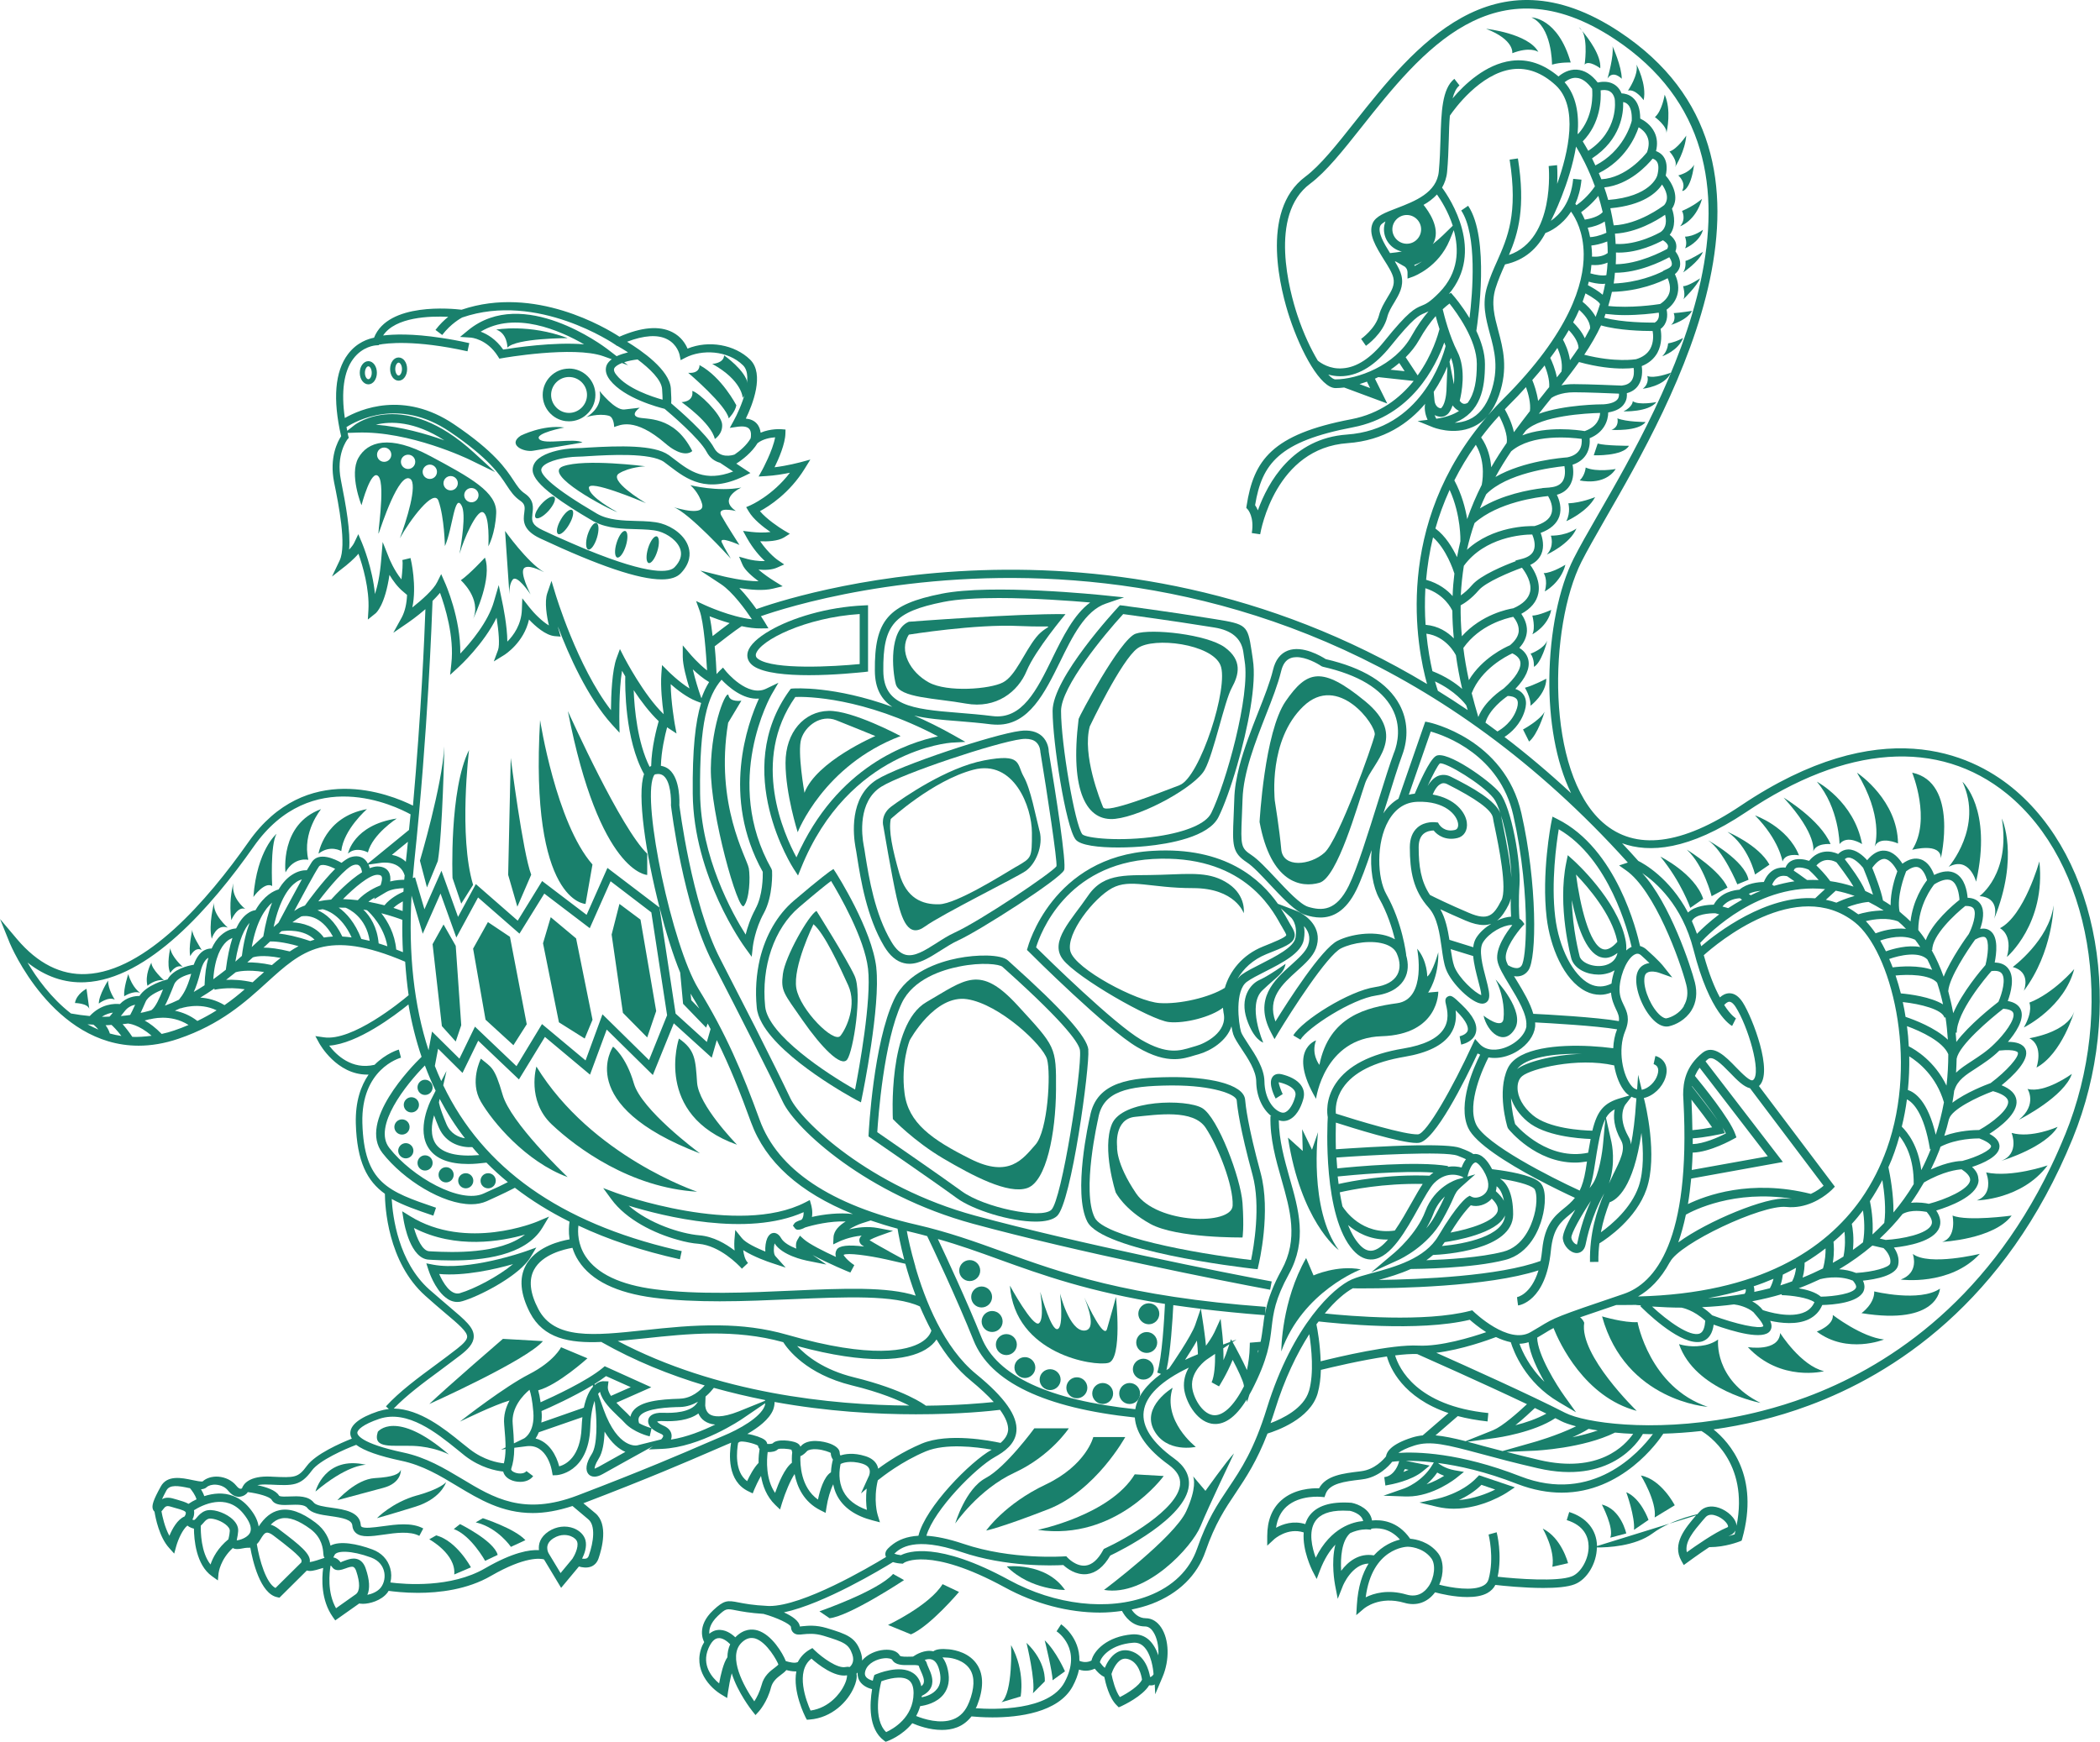<?xml version="1.0" encoding="UTF-8"?>
<svg id="_图层_2" data-name="图层 2" xmlns="http://www.w3.org/2000/svg" viewBox="0 0 400.07 331.84">
  <defs>
    <style>
      .cls-1 {
        fill: #19806c;
      }
    </style>
  </defs>
  <g id="_图层_" data-name="&amp;lt;图层&amp;gt;">
    <g>
      <path class="cls-1" d="M293.16,78.84c4.88-1.75,11.75-1.81,12.41-1.81,1.36-.11,2.28-.47,2.67-1.07,.19-.32,.21-.68,.19-.96-1.6-.06-5.97-.26-8.55-.26s-4.03,.87-4.31,1.07c-.04,.04-.06,.09-.09,.11-.79,.96-1.54,1.92-2.32,2.92m-8.25,12.03c5.33-3.09,12.88-3.67,13.67-3.73,1.11-.23,1.88-.7,2.32-1.41,.45-.72,.47-1.58,.43-2.11-2.07-.28-9.49-1.02-13.44,2.37-1.05,1.56-2.07,3.18-2.99,4.88m81.12,132.07c.66-1.28,1.26-2.6,1.81-3.99l-.15,.02c-1.13-6.97-3.28-8.96-4.39-9.51-.23,1.73-.55,3.45-.98,5.2,1.09,1.07,3.16,3.65,3.71,8.27m-42.84,65.77l-5.16,1.6c2.07-.96,4.07-1.51,5.35-1.81l.38-.43c.85-1.02,2.24-1.3,3.77-.77,1.58,.55,3.22,1.98,3.31,3.41,2.43-12.11-5.48-17.36-6.7-18.06-2.54,.28-4.95,.45-7.25,.51-1,1.54-7.85,11.24-19.36,11.24-2.58,0-5.42-.49-8.47-1.66-6.06-2.37-11.15-3.48-15.08-3.99l.15,.13s1.11,.92,3.03,1.26l1.75,.3-1.39,1.11c-.17,.15-4.48,3.58-9.34,3.58h-.34l-4.27-.15,4.03-1.41s3.39-1.22,5.31-4.5l.26-.43c-2.2-.26-3.99-.32-5.33-.3l4.54,.9-1.3,1.07c-2.2,1.83-6.03,2.54-6.93,2.69-.06,.02-.13,.02-.21,.04l-.21-1.6s.06,0,.17-.02c1.86-.34,2.54-2.58,2.54-2.6l.13-.43c-.64,.04-1.07,.09-1.34,.13-.62,.79-2.62,2.99-5.72,3.35l-.28,.04c-3.07,.36-5.97,.73-6.68,2.75l-.21,.6-.64-.06s-4.05-.43-6.59,1.86c-1.09,.98-1.75,2.32-2,4.03,1.28-.7,3.28-1.41,5.57-.7,.15-.49,.36-.96,.64-1.39,1.41-2.09,4.16-2.96,8.17-2.67,1.36,.26,3.58,1.28,3.9,3.37,1.62-.17,4.86,0,7.27,3.48,1.04,.09,3.56,.51,5.33,2.77,1.09,1.41,1.13,3.88,.21,5.99,2.26,.58,6.4,1.28,8.4,.17,.53-.28,.85-.68,1-1.22,1.13-4.14,0-8.47,0-8.51l1.54-.43c.04,.19,1.09,4.2,.19,8.47,3.69,.41,11.41,.98,14.1-.06,1.79-.68,3.31-3.41,3.22-5.82-.04-1.66-.81-3.88-4.16-4.91l.47-1.54c3.26,1.02,5.2,3.35,5.29,6.38v.11l13.78-4.27c-1.09,.51-2.2,1.11-3.2,1.86-3.37,2.47-8.62,2.69-10.6,2.67-.04,3.03-1.88,6.12-4.24,7.02-1.34,.53-3.6,.7-5.97,.7-3.69,0-7.63-.41-9.13-.58-.32,.64-.83,1.15-1.51,1.54-1.04,.58-2.41,.77-3.84,.77-2.47,0-5.05-.6-6.14-.9-1.43,1.94-3.56,2.67-5.84,2-4.76-1.39-7.61,1.02-7.74,1.13l-1.43,1.22,.11-1.88c.21-3.56,1.09-6.12,2.24-7.95-3.18,.09-4.86,4.16-4.88,4.2l-1,2.52-.51-2.64c-.04-.23-.81-4.29,.06-7.68-1.07,1.13-2.09,2.69-2.92,4.86l-.64,1.68-.83-1.6c-.09-.21-1.92-3.86-1.64-7.27-3.05-1-5.59,1.26-5.61,1.28l-1.34,1.24v-1.83c0-2.92,.9-5.22,2.67-6.8,2.45-2.2,5.84-2.35,7.21-2.3,1.3-2.45,4.58-2.84,7.76-3.22l.28-.04c2.58-.32,4.26-2.26,4.71-2.82,.11-.81,.87-2.3,4.99-3.6,.68-.21,1.34-.34,2.05-.41l-.02-.02,4.88-4.22c-8.76-2.96-11.15-8.68-11.73-10.79-4.99,.73-10.66,2.09-12.58,2.56-.04,1.56-.23,3.13-.62,4.5-1.43,4.9-7.91,7.12-9.55,7.63-2.03,5.25-4.05,8.3-6.01,11.24-2.05,3.05-3.97,5.91-5.8,11.2-1.58,4.58-5.12,8.04-10.22,10-1.24,.47-2.54,.81-3.86,1.09,.47,.72,1.34,1.66,2.73,1.66,1.11,0,2.15,.62,2.9,1.75,1.54,2.32,1.64,6.21,.26,9.45l-1.39,3.28-.09-1.88c-.09,.04-.15,.11-.23,.13-.19,.06-.38,.06-.55,.06-.11,0-.19,0-.28-.02-1.3,2.11-4.86,3.77-5.31,3.99l-.49,.21-.38-.38c-1.45-1.39-2.13-4.24-2.37-5.42-.75-.32-1.39-1.02-1.81-1.56-.66,.3-1.75,.6-3.01,.17-.21,1-.6,2.07-1.22,3.22-2.75,5.01-10.36,5.89-15.27,5.89-1.83,0-3.28-.13-3.99-.19-.75,.94-1.64,1.66-2.77,2.09-.94,.36-1.92,.49-2.88,.49-2.37,0-4.59-.83-5.63-1.28-1.96,2.41-4.63,3.37-4.67,3.39l-.41,.15-.34-.26c-2.96-2.22-2.71-6.93-2.24-9.77-.75-.19-1.77-.62-2.35-1.51-.23-.36-.45-.92-.41-1.66-.06,.09-.15,.15-.21,.21,.17,.85-.17,1.9-.45,2.52-1.19,2.86-4.29,5.91-8.47,6.23l-.53,.04-.26-.47c-.13-.28-2.47-4.88-1.75-8.74h-.17c-.64,0-1.26-.13-1.73-.26-.26,.32-.64,.62-.98,.87-.77,.58-1.62,1.24-1.94,2.43-.7,2.75-2.26,4.52-2.32,4.58l-.64,.7-.58-.73c-.19-.23-2.82-3.6-3.95-7.23-.3,1.13-.55,2.47-.7,3.52l-.17,1.19-1.02-.62c-2.15-1.24-5.67-4.82-3.71-9.38,.11-.23,.23-.45,.36-.66-.17-.3-1.54-3.01,1.71-6.06,2.07-1.94,2.71-1.92,4.84-1.49,1.09,.21,2.73,.53,5.46,.66,.13,.02,.26,.02,.41,.02,6.4,0,18.81-7.27,22.22-9.34-.02-.04-.04-.09-.06-.13-.11-.3-.19-.87,.45-1.51,.28-.28,.58-.55,.94-.81,1.07-.79,2.58-1.47,4.84-1.6,1.32-5.46,9.96-14.18,13.93-16.38,.02,0,.02-.02,.02-.02-2.94-.53-8.79-1.24-12.54,.32-4.63,1.94-8.27,4.82-9.15,5.52-.9,3.75-.04,6.59-.02,6.61l.43,1.39-1.39-.36c-3.31-.85-5.59-2.45-6.78-4.73-.38-.73-.6-1.45-.73-2.15-.53,1.05-1.05,2.79-1.28,4.35l-.17,1.09-.98-.49c-3.2-1.6-4.46-4.48-4.93-6.91-.81,1.22-1.75,3.45-2.39,5.5l-.38,1.26-.94-.9c-1.62-1.58-2.37-3.6-2.69-5.5-.55,.96-1.05,2.03-1.26,2.54l-.32,.79-.75-.36c-4.18-1.94-3.71-7.21-3.37-9.3-.26,.13-.53,.23-.75,.32-.77,.32-1.77,.77-3.01,1.3-4.44,1.92-11.86,5.14-24.38,9.92,.55,.47,1.3,1.09,2.26,1.88,2.54,2.09,1.28,6.76,.62,8.66-.26,.73-.73,1.24-1.36,1.51-.85,.34-1.77,.17-2.37,0l-3.39,4.07-3.26-5.42c-.64-.19-3.56-.64-10.09,3.13-4.5,2.62-9.87,3.24-13.93,3.24-2.6,0-4.65-.26-5.59-.38-.09,.11-.13,.26-.23,.36-1.17,1.51-3.39,2.11-4.67,2.11-.23,0-.43-.02-.58-.04-.04-.02-.06-.04-.09-.04l-4.59,3.24-.47-.66c-2.26-3.2-2.11-7.29-1.83-9.34l-.53,.15c-1.13,.36-1.96,.55-2.58,.34l-5.22,5.18-.41-.09c-3.26-.64-4.71-6.99-5.14-9.43h-.08c-.3,0-.7-.02-1.51,.15-.64,.13-1.28,.19-1.75-.09-2.39,2.2-2.69,4.67-2.71,4.8l-.13,1.37-1.13-.81c-3.05-2.17-3.41-7.02-3.43-9.06-.17-.04-.36-.08-.55-.17-.26-.11-.49-.23-.7-.41-.9,.73-1.75,2.6-2.13,3.95l-.38,1.39-.96-1.07c-1.88-2.05-2.62-5.78-2.79-6.91-.13-.13-.23-.26-.3-.43-.28-.73,.06-1.79,1.49-4.37,1.22-2.24,3.99-1.66,5.99-1.24,.7,.15,1.75,.36,2,.26,.66-.62,1.77-.98,2.96-.9,1.39,.11,2.62,.72,3.43,1.71,.3,.38,.6,.6,.81,.6,.19-.02,.21-.04,.28-.08,.26-.77,1.3-2.43,5.5-2.24l.28,.02c4.27,.19,4.9,.23,6.59-2.07,1.66-2.26,6.44-4.35,8.55-5.18-.15-.3-.26-.6-.28-.92-.09-1.64,1.71-3.09,5.31-4.29,.68-.21,1.34-.36,2.03-.43l-.55-.51c2.54-2.79,6.12-5.44,9.6-8,1.37-1.02,2.71-2,3.99-3.01,1.28-1,1.88-1.71,1.88-2.26,.02-.96-1.66-2.39-4.22-4.54-1.07-.92-2.32-1.96-3.73-3.24-7.25-6.46-7.7-17.19-7.72-19.45-3.39-2.43-5.33-6.12-5.54-13.39-.11-4.22,.98-7.21,2.43-9.32h-.26c-5.84,0-9.06-5.86-9.11-5.93l-.77-1.41,1.6,.23c5.4,.83,14.63-6.72,16.17-8.02-.3-2.07-.51-4.2-.66-6.38-14.95-6.4-19.73-2.05-26.34,3.95-4.12,3.75-8.81,8-16.85,10.73-2.71,.92-5.25,1.32-7.59,1.32-16.38,0-24.42-19.26-24.52-19.49l-1.88-4.65,3.24,3.84c3.92,4.63,8.4,6.89,13.2,6.65,11.32-.51,23.03-13.97,30.88-25.14,10.96-15.63,27.02-9.11,31.35-6.95,1.56-17.59,2.2-32.37,2.37-37.43-1.66,1.43-3.22,2.52-3.35,2.6l-2.77,1.9,1.62-2.94c.64-1.22,.94-2.73,1-4.27l-.68-.58c-1.11-.9-2-2.13-2.67-3.24-.85,5.74-2.49,7.23-2.71,7.38l-1.41,1.13,.11-1.79c.23-4.05-1.11-8.53-1.9-10.75-.94,1.11-2.18,2.09-2.35,2.24l-2.69,2.11,1.47-3.09c1.34-2.86-.21-10.68-1.07-14.88-.94-4.71,.68-7.78,1.34-8.77-1.62-7.06-1.19-12.33,1.3-15.63,1.73-2.3,3.95-2.94,4.97-3.14,2.67-6.78,14.91-5.54,16.68-5.33,13.95-4.73,27.57,3.52,30.07,5.14,4.2-1.83,7.59-2.13,10.07-.87,1.68,.85,2.52,2.22,2.9,3.14,4.01-1.64,8.98-.79,11.94,2.11,2.77,2.73,.45,8.59-.83,11.22,.9,.09,1.6,.4,2.09,.96,.47,.53,.66,1.15,.73,1.73,1.9-.81,3.88-.68,3.99-.66l.75,.06-.02,.75c-.04,1.96-1.26,4.8-2.07,6.44,2.47-.3,4.84-.94,4.86-.94l1.96-.53-1.07,1.73c-2.88,4.67-6.8,7.17-8.53,8.1,1.26,1.51,3.63,3.09,4.56,3.65l1.13,.66-1.11,.7c-1.15,.7-3.13,.79-4.54,.73,1.66,2.41,3.37,3.6,3.39,3.6l1.19,.81-1.3,.58c-1.07,.49-2.45,.51-3.6,.4,.92,.81,2.13,1.64,2.99,2.18l1.62,1-1.86,.45c-1.81,.45-4.39,.21-6.4-.11,1.24,1.3,2.39,2.79,3.26,4.01,5.4-1.94,66.39-22.58,127.76,14.27-1.9-6.78-6.59-30.28,11.58-51.14-.81,.96-1.77,1.68-2.88,2.17-3.67,1.64-7.49,.09-7.66,.02l-2.84-1.15,1.9-.23c-.36-.81-.68-1.94-.47-3.05-3.11,3.69-7.81,6.99-14.76,7.49-13.71,.96-16.53,16.59-16.66,17.34l-.02,.02-1.58-.23v-.02c.51-3.03-.73-4.44-.79-4.5l-.26-.28,.06-.38c1.34-8.68,4.8-13.63,19.96-16.51,2.75-.53,5.03-1.54,6.97-2.79,1.98-1.3,3.6-2.88,4.9-4.5l-6.74-.73c-.21,.11-.43,.21-.64,.3l2.35,4.73-8.21-3.05c-.55,.06-1.13,.11-1.64,.11-2.84,0-6.55-6.76-8.76-13.44-1.54-4.63-5.86-20.24,2.99-26.83,2.88-2.15,5.97-6.06,9.55-10.58,11.05-13.93,26.19-32.99,50.29-17.04,36.77,24.33,10.11,70.61-2.71,92.85-1.85,3.24-3.45,6.03-4.52,8.15-6.18,12.3-6.85,40.03,4.07,49.65,6.18,5.44,15.06,4.35,26.34-3.24,26.59-17.87,43.76-9.81,51.63-3.41,16.61,13.52,21.58,42.25,11.56,66.83-12.82,31.43-34.42,45.04-50.26,50.9-6.29,2.35-12.45,3.75-18.17,4.56,3.05,2.47,8.81,8.91,5.46,20.83l-.11,.36-.36,.15c-.13,.04-2.73,1.09-5.72,1.09h-.09c-2.13,1.41-4.09,2.86-4.12,2.88l-.73,.53-.45-.79c-1.86-3.26,.75-6.27,2.82-8.7m4.07-75.28c-1.56-2.32-3.65-4.97-4.88-6.5v.09c.98,1.26,3.43,4.37,4.88,6.42M64.92,297.7c0-.09,.41-.23,.66-.32,.53-.19,1.15-.43,1.79-.43,.32,0,.66,.06,.98,.21,.62,.3,1.07,.9,1.34,1.75,.72,2.11,.81,3.77,.3,4.95,.85-.17,1.94-.6,2.56-1.39,.66-.85,.9-2.11,.58-3.22-.23-.81-.83-1.9-2.43-2.5-3.82-1.41-6.59-1.34-6.97-.47-.06,.13-.15,.3-.23,.45,.51,.08,.96,.36,1.43,.96m238.23-69.01c-1.92,2.88-3.88,6.38-3.8,7.14,.04,.38,.3,.83,.66,1.11,.21,.15,.36,.19,.38,.19h.02s.04-.09,.08-.3c.26-1.22,.96-4.48,2.64-8.15m-19.6-149.62c.9-1.02,1.83-2.03,2.84-3.03,12.75-12.73,15.38-22.03,15.33-27.6-.04-4.18-1.51-6.85-2.41-8.1-1.77,2.73-4.09,3.8-4.88,4.07-1.47,2.82-3.86,5.18-7.7,5.99-.68,1.51-1.3,2.94-1.81,4.56-.87,2.88-.21,5.29,.53,8.08,.9,3.35,1.92,7.17,.13,12.3-.51,1.47-1.19,2.71-2.03,3.71m44.61,135.78c.04,.09,.09,.15,.11,.21l.34,.87-.92,.21c-.13,.02-2.84,.62-5.2,.79v1.09c2.05-.06,4.82-1.26,6.31-2.03-.17-.34-.38-.75-.64-1.15m-39.13-11.11c1.56-1.28,6.87-2.77,12.39-2.9-5.63-.13-10.79,.73-12.39,2.9m104.39,12.54c9.77-23.97,5.01-51.91-11.07-65-13.01-10.56-30.67-9.32-49.73,3.52-10.9,7.31-18.47,7.78-23.59,5.91,1.05,1.11,2.07,2.22,3.09,3.37,.98,.47,5.95,3.2,9.47,9.83,1.36-1.3,3.8-1.49,4.9-1.49,1.32-2.43,3.97-2.79,4.9-2.86,1.41-1.24,3.6-1.45,4.65-1.47,.47-1.15,1.17-1.96,2.07-2.41,.77-.36,1.51-.38,2.07-.34,.23-.64,.64-1,1-1.22,1.11-.66,2.62-.34,3.48-.06,1.83-2.22,4.14-1.96,5.54-1.3,.66-.68,1.39-.85,1.9-.87h.04c1.47,0,2.81,1.19,3.58,2.05,1.09-1.3,2.24-1.94,3.39-1.81,1.6,.13,2.73,1.51,3.33,2.47,1.28-.92,2.45-1.17,3.52-.81,1.41,.49,2.15,1.94,2.52,2.96,1.62-.79,3.01-.9,4.12-.28,1.73,.98,2.15,3.35,2.26,4.63,1.13,.04,1.94,.45,2.45,1.19,.87,1.3,.45,3.28-.06,4.73,.79-.13,1.45,0,1.96,.41,1.54,1.17,1.15,4.27,.81,6.01,1.15,.02,2.03,.4,2.6,1.17,1.28,1.66,.47,4.58-.11,6.16,1.32,.23,2.18,.83,2.52,1.75,.68,1.83-1.09,4.39-2.49,6.03,1.49,0,2.9,.32,3.37,1.47,.79,2-2.47,5.1-4.58,6.8,1.73,.7,2.69,1.66,2.84,2.88,.3,2.49-3.14,5.08-5.16,6.38,.98,.51,1.98,1.32,1.92,2.47-.09,1.83-3.11,3.14-5.22,3.84,.75,.68,1.15,1.41,1.19,2.18,.06,.21,.06,.45,.02,.66-.45,2.81-5.5,4.69-8.04,5.46,.79,1.17,.98,2.28,.58,3.28-1.04,2.6-5.99,3.5-8.64,3.77,.58,.85,1.09,2.03,.81,3.35-.43,2-4.29,2.71-6.72,2.96,.36,.72,.38,1.39,.13,2-.98,2.24-5.93,2.6-7.87,2.64-.51,1.22-1.36,2.11-2.56,2.71-2.28,1.11-5.33,.75-7.36,.3,.3,.66,.38,1.34-.02,1.92-1.26,1.81-6.89,.19-10.75-1.19-.21,1.64-.9,2.69-2,3.13-.17,.06-.36,.13-.53,.15-.19,.04-.38,.04-.6,.04-3.97,0-10.09-6.08-10.85-6.85l.15-.15c-.3-.02-.6-.02-.92-.06v-.02c-.73,.02-1.43,.02-2.17,.02h-1.64c-3.01,1.02-5.22,1.77-6.89,2.35,.58,.41,.79,1.04,.79,1.04-.98,6.18,10,16.78,10,16.78-9.94-2.64-14.72-12.94-15.85-15.78-.6,.32-1.13,.62-1.79,1.04-.38,.21-.83,.49-1.32,.79,.06,3.26,3.73,9.11,5.2,11.15l2.2,3.07-3.24-1.92c-6.46-3.77-8.68-9.77-9.19-11.43-.98-.21-1.92-.55-2.82-.98-1.34,.51-6.53,2.41-11.37,2.99,5.69,2.54,17.85,8,24.57,11.45,.47,.23,1.07,.47,1.81,.7,5.78,1.77,19.77,3.03,35.74-1.09,2.73-.7,5.52-1.56,8.34-2.6,14.48-5.37,33.87-17.34,46.64-43.93,.94-1.94,1.83-3.97,2.69-6.08m-14.16-9.85c3.03-2.26,5.46-5.03,5.16-5.8,0-.02-.34-.7-3.52-.38-1.47,1.45-3.01,2.43-4.37,3.33-2.03,1.3-3.63,2.32-4.18,4.22h-.04c-.11,.81-.21,1.6-.36,2.39,2.54-1.94,6.42-3.43,7.31-3.75m.75-7.53c1.75-1.68,3.99-4.58,3.54-5.82-.21-.58-1.19-.75-1.9-.81-2.54,1.96-8.45,6.99-8.87,9.49h-.02c-.02,.9-.06,1.79-.11,2.69,.85-.83,1.9-1.49,3.01-2.22,1.36-.9,2.92-1.88,4.35-3.33m-2.96,16.48c2.47-1.36,5.72-3.92,5.52-5.48-.09-.75-1.13-1.43-2.88-1.92-3.07,1.13-7.87,3.48-8.36,5.27h-.02c-.26,1.09-.55,2.17-.9,3.24,2.88-1.05,5.8-1.11,6.63-1.11m3.69-24.44c.7-1.6,1.45-4.31,.64-5.37-.34-.45-1.02-.6-1.98-.47-1.09,1.24-6.61,7.78-6.61,11.73h-.21c.06,.58,.09,1.17,.13,1.77,2.41-3.24,6.95-6.82,8.04-7.66m-1.41,27.53s0-.64-2.24-1.49c-.6,0-4.35,0-7.4,1.58-.09,.23-.15,.49-.26,.75-.41,1.07-.94,2.28-1.58,3.58,3.26-1.49,5.48-1.62,5.99-1.62,2.84-.75,5.46-2.07,5.48-2.79m-1.07-34.53c.47-1.83,.79-4.65-.02-5.27-.32-.23-1.02-.09-1.94,.41-1.45,2-4.95,7.27-5.12,9.79h-.02c.36,1.39,.7,2.79,.96,4.24,1.73-4.03,5.37-8.3,6.14-9.17m-3.18-5.91c.62-1.17,1.6-3.84,.92-4.86-.26-.36-.79-.51-1.58-.49-1.94,1.54-6.35,5.63-6.29,8.4h-.13c.9,1.58,1.64,3.26,2.3,5.08,1.41-3.46,4.39-7.61,4.78-8.13m.26,46.96c.11-.79-.77-1.58-1.62-2.13-.73,.04-3.45,.34-7.17,2.5-.73,1.26-1.54,2.56-2.47,3.88,1.49-.17,2.88,.06,3.39,.19,3.18-.83,7.59-2.73,7.87-4.44m-2.03-53.46c-.06-1.07-.38-3.05-1.49-3.67-.92-.53-2.28,.06-3.31,.7-.36,.45-3.01,3.84-3.05,8.7,.51,.62,.98,1.26,1.43,1.94,1.22-3.33,5.16-6.7,6.42-7.68m-2.47,35.38c.23-2,.34-4.01,.34-5.97-1-2.41-5.18-4.37-7.87-5.35,.17,1.26,.28,2.54,.34,3.84,1.26,.64,4.93,2.82,7.19,7.49m.26-8.76c-.11-1.45-.23-2.86-.45-4.24l-.21,.04c-.38-1.54-4.54-2.6-7.93-2.96,.21,.92,.38,1.86,.53,2.82,1.64,.55,5.65,2.05,8.06,4.35m-.92-6.72c-.32-1.43-.68-2.81-1.13-4.14-1.43-1.62-5.59-1.6-7.91-1.37,.36,1.09,.7,2.22,1,3.41,1.75,.15,5.67,.66,8.04,2.09m-1.39,24.84c.66-2.03,1.17-4.09,1.56-6.18-1.47-4.99-4.84-7.66-6.61-8.76,.04,2.11-.04,4.26-.26,6.42,1.36,.43,3.82,2.13,5.31,8.53m-.81,17.1c.26-.62-.09-1.43-.92-2.41-.36-.06-1.09-.19-1.94-.19s-1.83,.13-2.64,.58c-1.26,1.58-2.71,3.16-4.35,4.69l1.13,.26c3.03-.17,7.98-1.11,8.72-2.92m.13-48.54c-.28-.68-.6-1.34-.92-1.98-1.6-1.62-5.29-.79-7.27-.09,.23,.51,.45,1.05,.66,1.6,1.49-.19,4.97-.45,7.53,.47m-.98-17.1c-.21-.79-.77-2.13-1.68-2.45-.7-.23-1.58,.23-2.3,.77-.34,.85-1.81,4.78-1.26,7.68,.17,.15,.34,.3,.51,.45,.55,.45,1.07,.92,1.58,1.43,.47-4.07,2.43-6.93,3.16-7.87m-1.3,12.75c-.3-.49-.64-.94-.98-1.39-2.35-1.09-5.25-.34-6.65,.15,.36,.64,.73,1.32,1.09,2.05,1.32-.47,4.16-1.28,6.55-.81m-1.26,45.17c.06-4.84-1.54-7.7-2.71-9.15-.28,1-.58,2-.94,3.01-.34,.96-.72,1.94-1.17,2.92,.3,1.41,1.02,5.18,.96,8.62,1.41-1.68,2.71-3.48,3.86-5.4m-7.27-47.79c1.07-.4,3.37-1.11,5.8-.85-.47-.51-.98-.98-1.49-1.41-2.05-.81-4.63-.43-6.16-.06,.62,.66,1.26,1.45,1.86,2.32m2.86-5.35c-.02-2.54,.79-5.16,1.28-6.46-.32-.68-1.3-2.26-2.43-2.37-.85-.04-1.73,.83-2.35,1.71,.53,1.32,1.68,4.27,2.05,6.21,.49,.28,.96,.58,1.45,.92m-.08,68.24c.28-1.32-.87-2.56-1.26-2.92l-2.13-.49c-1.88,1.6-3.97,3.11-6.33,4.52,1.02,.06,2.13,.26,3.22,.7,3.26-.19,6.33-1.04,6.5-1.81m-.66-21.77c6.21-17.38,.68-37.87-6.06-43.21-11.11-8.81-26.34,4.05-28.79,6.25,1.02,3.67,2.09,6.25,3.07,8.04,.45-.41,1.04-.77,1.79-.79h.02c.96,0,1.81,.6,2.56,1.77,1.81,2.84,5.89,13.29,3.09,15.89,0,0-.02,0-.02,.02l14.46,19.17-.47,.49s-.26,.28-.66,.6c-1.28,1.09-4.35,3.18-8.17,2.77-4.61-.45-20.37,6.97-22.11,10.51h-.02c-1.77,3.28-3.9,5.33-6.06,6.55,23.2-.58,35.72-9,42.44-18.49,2.22-3.16,3.8-6.44,4.93-9.58m-.47,14.07c.38-2.54,.02-5.86-.36-8.17-.7,1.34-1.49,2.69-2.37,4.01,.19,.92,.68,3.52,.49,6.35,.77-.7,1.51-1.45,2.24-2.2m-.09-59.52c-.98-.62-1.94-1.15-2.9-1.64-1.51,.13-3.01,.6-4.07,1,.7,.38,1.41,.85,2.11,1.36,.79-.26,2.73-.73,4.86-.73m-3.52-3.71c.49,.21,.98,.47,1.47,.7-.64-2.15-1.71-4.73-1.88-5.12-.58-.7-1.79-1.94-2.75-1.94-.17,0-.43,0-.75,.3,.9,1.15,3.07,4.05,3.9,6.06m-.43,66.94c.41-2.24,.23-4.54,0-6.08-.66,.87-1.36,1.73-2.13,2.56,.17,.83,.45,2.69,.21,4.95,.66-.45,1.3-.94,1.92-1.43m-1.34,8.66c.17-.38-.26-.98-.58-1.36-2.86-1.19-6.12-.32-6.16-.3v-.02c-1.32,.62-2.71,1.22-4.16,1.77,1.56,.26,3.24,.75,4.22,1.6,2.52-.04,6.18-.58,6.67-1.68m-.45-76.45c-1.17-1.96-2.92-4.2-3.24-4.61-.43-.26-2.24-1.15-3.84,.58,.64,.62,1.71,1.71,2.64,2.99,1.45,.19,2.92,.55,4.44,1.04m-1.92,70.48c.38-1.88,.32-3.58,.19-4.73-.66,.66-1.36,1.3-2.09,1.92,.06,.51,.19,2.05-.13,4.01,.68-.38,1.36-.77,2.03-1.19m2.13-68.71c-1.22-.45-2.43-.77-3.6-1l-1.88,1.73c.68,.13,1.34,.32,2,.55,.62-.3,1.9-.85,3.48-1.28m-6.03,70.97c.43-1.54,.51-2.9,.49-3.82-1.24,.96-2.56,1.88-3.99,2.73,0,.62-.06,1.71-.38,2.84,1.32-.53,2.62-1.13,3.88-1.75m-1.49-70.52l1.88-1.75c-12.54-1.3-22.09,8.4-23.78,10.24,.06,.21,.13,.43,.19,.64,3.01-2.56,12.37-9.79,21.71-9.13m1.6,54.76l-14.01-18.57c-1.22-.28-2.5-1.58-3.75-2.88-1.88-1.94-3.37-3.37-4.26-2.67-.17,.13-.32,.28-.47,.43l14.74,19.17-17.47,3.16c-.17,1.73-.36,3.37-.62,4.86,3.31-1.6,11.88-4.84,23.42-1.94,1.09-.51,1.94-1.13,2.43-1.56m-3.14-58.24c.73-.02,1.45-.04,2.2,0-.85-1-1.66-1.75-1.94-2-.62-.26-1.9-.6-2.52-.23-.11,.06-.21,.19-.3,.43,.47,.32,1.34,.9,2.56,1.81m-.34,82.25c.81-.41,1.36-1,1.73-1.83-1.22-.87-4.35-1.3-6.23-1.34v-.19c-1.77,.53-3.67,.98-5.63,1.36,.77,.41,1.49,.96,2.03,1.68,.9,.3,5.33,1.68,8.1,.32m-2.52-5.8c.45-.83,.66-1.79,.75-2.58-.81,.45-1.64,.87-2.52,1.3-.06,.47-.17,1.22-.47,2.05,.77-.23,1.49-.51,2.24-.77m-1-15.76c.32,.02,.64,.02,.96,.02-11.03-1.75-18.79,2.24-20.2,3.03-.41,1.96-.9,3.73-1.45,5.29,5.63-4.12,16.89-8.74,20.69-8.34m1.45-60.46c-.79-.55-1.26-.87-1.39-.96-.15-.04-.92-.23-1.64,.13-.51,.26-.92,.75-1.24,1.47l.36,.23c1.26-.36,2.56-.68,3.9-.87m-4.67,77.52c.34-.62,.55-1.26,.68-1.79-1.19,.51-2.45,1-3.77,1.43,.11,.34,.15,.68,.11,1.07,1.02-.21,2-.45,2.99-.7m-.43-25.14l-12.97-16.87c-.38,.51-.66,1.02-.9,1.56,1.34,1.62,6.65,8.15,7.68,11.07l.23,.64-.58,.32c-.21,.11-4.44,2.5-7.76,2.58-.04,1.13-.09,2.24-.17,3.31l14.46-2.6Zm-10.58,30.3c4.56,1.71,9.11,2.67,9.75,2.07-.02,0,0-.47-1.19-1.83l-.7-.83c-1.13-.98-2.92-1.41-3.71-1.49-1.94,.26-3.95,.43-6.08,.53,.64,.41,1.3,.92,1.94,1.56m7.34-80.04c.62-.3,1.26-.6,1.9-.85-.7,.06-1.58,.23-2.28,.58l.38,.28Zm.49,35.17c1.58-1.47-1.04-10.24-3.35-13.86-.23-.38-.73-1.02-1.22-1.02-.34,0-.73,.32-.98,.62,1.28,2,2.22,2.54,2.24,2.54l-.73,1.45c-.17-.09-4.24-2.22-7.36-14.54-2.18-8.55-7.23-12.88-9.77-14.59,5.29,5.74,9.26,17.79,10.04,20.84,.49,1.98,.28,3.82-.66,5.33-1.11,1.79-2.96,2.73-4.31,3.03-.55,.11-1.45,.06-2.54-.85-2.05-1.73-3.75-5.52-3.67-8.17,.04-1.45,.68-2.2,1.22-2.56,.41-.28,.85-.41,1.3-.47-.43-.41-.94-.9-1.58-1.47-.47-.41-.83-.34-1.09-.23-1.39,.55-2.77,3.43-3.01,6.16-.13,1.64,.32,2.58,.79,3.56,.62,1.28,1.24,2.6,.26,4.95-1.45,3.5-.51,8.53,1.3,10.53,.28,.32,.62,.51,.98,.6l.19-2.81,.7,2.86s.04,0,.06-.02c1.24-.26,2.5-1.47,2.92-2.81,.21-.64,.21-1.15,0-1.51-.23-.43-.73-.55-.73-.55l.34-1.56c.13,.02,1.19,.3,1.77,1.32,.45,.77,.49,1.71,.15,2.79-.6,1.88-2.32,3.52-4.12,3.9l.13,.51c.11,.43,2.6,10.47,.38,16.85-1.94,5.63-7.46,9.4-8.98,10.34-.13,1.11-.21,2.28-.19,3.52l-1.6,.02c-.09-5.46,1.26-9.68,2.71-13.07-2.39,4.24-3.28,8.42-3.56,9.81-.26,1.15-1.02,1.56-1.68,1.56h-.06c-1.19-.06-2.43-1.36-2.58-2.71-.11-1.09,1.07-3.37,2.37-5.55-.36,.32-.7,.64-1.05,.92-1.71,1.41-3.18,2.6-3.6,6.89-.96,9.7-6.04,10.41-6.25,10.43l-.11-.79-.09-.79s2.67-.45,4.09-5.1c-9.66,3.14-27.28,3.43-33.42,3.43-.94,0-1.62,0-1.94-.02-1.47,.79-3.35,2.37-5.35,4.8,4.71,.49,19.02,1.73,27.66-.49l.43-.11,.32,.3c.06,.06,6.57,6.33,10.79,3.86,.7-.41,1.26-.75,1.73-1.02,2.86-1.75,3.09-1.9,15.97-6.25,5.99-2,12.84-10.02,11.43-36.74-.04-.6-.06-1-.06-1.22,0-2.35,.43-5.37,3.69-8,2.09-1.66,4.39,.7,6.42,2.81,1.09,1.11,2.75,2.82,3.22,2.37m-1.62,40.75c.23-.34,.28-.66,.19-.9-2.22,.68-4.61,1.26-7.17,1.73,2.41-.15,4.73-.45,6.97-.83m-.47-75.09l-.41-.28c-.6,.02-2.28,.23-3.33,1.58l1.09,.3c.83-.53,1.71-1.09,2.64-1.6m-1.41,120.92c.06-.26,.09-.49,.15-.73-.21,.4-.55,.73-1.07,.94-.08,.04-.19,.09-.28,.13,.49-.13,.92-.26,1.19-.34m-1.54-1.26c.3-.13,.3-.21,.3-.26-.02-.51-.98-1.58-2.26-2.03-.28-.11-.62-.19-.94-.19-.41,0-.79,.13-1.09,.47l-.58,.66c-1.68,1.98-3.43,4.01-2.99,6.01,1.64-1.19,5.33-3.75,7.55-4.67m-1.37-116.86l-.75-.21c-1.09-.02-3.88,.17-4.46,1.51,.34,.75,.66,1.56,.96,2.41,.87-.9,2.32-2.26,4.24-3.71m-3.71,79.86c.75-.3,.98-1.41,1.05-2.43-2.18-2.05-4.37-2.47-4.52-2.5-1.81,0-3.69-.09-5.61-.21,2.94,2.73,7.23,5.86,9.08,5.14m-1.39-38.75c1.32-.11,2.79-.34,3.75-.53-.83-1.22-2.45-3.37-3.95-5.29,0,.06,0,.13,.02,.19,.09,1.98,.15,3.84,.17,5.63m-1.64-23.67c.7-1.15,.87-2.52,.47-4.07-1.15-4.5-6.01-17.98-11.49-21.77l-1.3-.92,1.66-.55c-69.95-77.65-156.3-50.05-165.15-46.94,.4,.62,.66,1.04,.7,1.09l.73,1.22-1.41,.02c-1.17,.02-2.45-.15-3.69-.43-1.32,.85-4.18,3.09-5.14,3.84,.21,2.15,.32,4.18,.36,5.29,.19-.21,.38-.43,.58-.62l.64-.62,.55,.68c.04,.06,4.14,5.05,7.66,3.35l2.35-1.13-1.32,2.26c-.09,.17-9.4,16.53,0,33.2l.11,.34c.02,.21,.23,4.82-1.58,8.12-1.66,2.99-2.07,6.23-2.07,6.25l-.23,2.03-1.19-1.64c-.41-.55-9.9-13.71-10.04-29.43-.08-8.4,.49-13.67,1.6-17.29l-.94-.36c-1.75-.68-3.65-2.15-4.86-3.22,.04,3.45,.77,7.53,.77,7.57l.34,1.83-1.56-1.02c-.09-.04-.15-.13-.23-.17-.43,1.56-1.11,4.54-1.19,7.34,.6,.11,1.15,.34,1.6,.73,2.13,1.83,1.94,6.27,1.92,6.78,.02,.04,2.28,18.64,7.76,29.24,2.26,4.39,4.54,8.85,6.63,12.94,2.86,5.67,5.33,10.64,6.76,13.67,2.07,4.33,15.1,16.89,35.19,22.35,20.02,5.42,47.58,10.9,56.51,12.54l-.3,1.58c-8.94-1.66-36.55-7.12-56.64-12.58-20.17-5.48-33.74-18.02-36.19-23.2-2.47-5.2-8-16.14-13.39-26.57-5.61-10.85-7.83-29.15-7.93-29.92,.06-1.28-.06-4.5-1.37-5.61-.43-.36-.94-.47-1.64-.32-.06,0-.21,.13-.34,.45-2.17,5.08,3.6,32.24,8.57,40.39,5.29,8.59,8.38,15.93,11.67,24.97,3.45,9.51,13.52,16.25,29.88,20,6.03,1.39,11.07,3.2,16.38,5.12,11.13,4.03,23.76,8.59,50.14,10.53l-.09,1.34c.21-1.32,.58-2.73,1.28-4.48,.45-1.15,1.05-2.43,1.86-3.9,3.22-5.86,1.64-11.37-.02-17.21-1.09-3.82-2.22-7.78-2.11-12.11l.17,.02c-1.71-1.32-2.86-3.82-2.88-6.63-.04-2.03-1.58-4.37-2.84-6.25-.73-1.11-1.3-1.98-1.54-2.71-.11-.34-.23-.87-.34-1.51-.9,2.79-3.97,4.67-6.25,5.31l-.75,.21c-1.11,.34-2.35,.73-3.88,.73-1.81,0-4.07-.53-7.08-2.3-5.8-3.39-20.07-17.57-20.66-18.19l-.34-.32,.13-.43c.04-.19,4.65-17.36,23.8-18.45,13.97-.85,20.66,5.54,23.88,10.09l3.31,1.26c.32,.11,.66,.28,1.02,.47,1.92,1.09,4.14,3.37,2.92,6.76-.58,1.56-2.05,2.9-3.6,4.29-2.84,2.56-5.74,5.18-4.12,9.64,2.35-3.8,8.79-13.88,11.84-15.38,2.47-1.24,6.76-1.92,9.81-.79,.41,.15,.77,.32,1.11,.51-.53-2.13-1.45-5.05-2.99-7.78-1.19-2.15-1.79-5.69-1.45-9.21-1.04,3.11-2.05,5.84-2.9,7.57-2.05,4.18-4.59,5.27-6.85,5.27-1,0-1.96-.21-2.79-.47-.32-.09-.64-.23-.98-.43-1.75-1.02-3.84-3.24-5.86-5.4-1.66-1.77-3.22-3.45-4.37-4.2-2.84-1.86-2.77-3.31-2.54-8.7,.04-.96,.09-2.07,.13-3.33,.04-2.05,.43-4.14,.96-6.25,.92-3.52,2.3-7.04,3.58-10.3,1.17-2.96,2.28-5.78,2.84-8.1,.45-1.9,1.41-3.13,2.81-3.67,2.81-1.09,6.48,1.13,7.23,1.62,7.12,1.64,11.84,4.56,14.05,8.66,1.58,2.92,1.75,6.33,.51,9.66-.77,2.07-1.83,5.5-2.96,9.13-.21,.64-.41,1.28-.62,1.94,.81-1.22,1.77-2.15,2.88-2.79l5.1-14.69,.68,.13c.15,.04,14.42,3.09,17.64,17.34,3.01,13.31,2.96,27.64,1.32,29.92-.6,.85-1.41,1.15-2.22,1.15-.17,0-.34-.02-.51-.04,.19,.3,.38,.62,.58,.94,1.22,2,2.52,4.2,3.09,6.23,2.45,.11,12.05,.64,16.31,1.39,.11-.85-.17-1.49-.58-2.32-.36-.79-.81-1.77-.92-3.11-.68,.26-1.36,.41-2.07,.41-.92,0-1.83-.21-2.73-.66-4.26-2.15-6.82-8.59-7.46-14.03-1-8.42,.81-17.83,.9-18.23l.21-1.02,.94,.47c11.3,5.65,15.14,21.45,15.74,24.18,.41,.11,.83,.32,1.19,.64,2.35,2.07,3.22,3.16,3.24,3.2l1.71,2.15-2.6-.92c-.36-.13-1.58-.41-2.22,.04-.13,.06-.49,.32-.51,1.28-.09,2.13,1.43,5.48,3.09,6.87,.47,.38,.9,.58,1.17,.51,.98-.21,2.43-.94,3.28-2.3m-1.62-143.84c.45,.6,1.09,1.73,.87,2.88-.11,.43-.34,.98-.96,1.47,.38,.81,.85,2.18,.53,3.67-.26,1.22-.96,2.26-2.11,3.11,.24,1.11,.17,2.69-1.15,3.67,.17,.94,.32,2.84-.6,4.54-.64,1.15-1.64,2-2.99,2.54,.13,.9,.17,2.43-.64,3.65-.49,.75-1.24,1.26-2.2,1.51,.06,.53,0,1.24-.43,1.92-.55,.92-1.6,1.49-3.11,1.75-.02,1.56-.79,3.8-3.54,4.91,.06,.77,.02,2-.66,3.11-.58,.92-1.43,1.56-2.6,1.94,.19,1,.32,2.71-.6,4.07-.53,.81-1.34,1.37-2.39,1.66,.49,1,.98,2.56,.47,4.12-.49,1.39-1.68,2.45-3.56,3.14,.36,.98,.75,2.58,.13,4.03-.41,.92-1.11,1.6-2.11,2.07,.83,1.15,1.98,3.24,1.54,5.42-.32,1.6-1.41,2.9-3.24,3.9,.51,.75,1.11,1.9,1.07,3.26-.06,1.15-.53,2.24-1.45,3.22,.68,.43,1.45,1.15,1.71,2.26,.36,1.6-.47,3.48-2.47,5.57,.53,.17,1.07,.47,1.45,.96,.19,.23,.34,.51,.43,.79,.23,.68,.19,1.49-.09,2.41-.81,2.64-2.67,4.22-3.86,4.99,4.24,3.24,8.49,6.82,12.69,10.71-2.96-6.08-4.22-14.01-4.14-21.84,.09-8.7,1.79-17.25,4.65-22.9,1.09-2.15,2.69-4.97,4.56-8.21,12.58-21.82,38.73-67.24,3.22-90.74-22.88-15.14-36.89,2.52-48.15,16.72-3.65,4.61-6.8,8.57-9.85,10.85-8,5.95-3.88,20.69-2.43,25.06,1.19,3.58,2.6,6.5,3.88,8.64,.45,.38,2.26,1.71,4.8,1.47,2.62-.19,5.27-1.92,7.83-5.1,4.65-5.78,5.86-6.29,7.14-6.82,.75-.3,1.51-.6,3.39-2.52,3.71-3.8,3.77-8.21,2.75-11.88l-.79,1.92c-2.13,5.14-6.76,6.85-6.95,6.93l-1.07,.38v-1.15c0-.79-.53-1.13-.53-1.13l-1.71-.98h-.17c.58,.96,1.07,1.88,1.26,2.71,.47,2.03-.47,3.58-1.36,5.08-.55,.9-1.11,1.81-1.36,2.84-.81,3.16-3.92,5.35-4.05,5.44l-.92-1.32s2.75-1.94,3.41-4.5c.32-1.26,.98-2.32,1.54-3.28,.85-1.39,1.51-2.47,1.19-3.86-.21-.94-.98-2.18-1.81-3.48-1.49-2.41-3.05-4.88-2.11-6.97,.6-1.3,2.37-1.98,4.63-2.84,3.37-1.3,7.59-2.92,7.95-7,.19-2.05,.26-4.09,.32-6.08,.15-5.18,.28-9.64,2.64-11.54l.98,1.26c-.62,.49-1.02,1.36-1.32,2.47,2.26-2.67,6.31-6.53,11.22-7.17,3.16-.41,6.14,.62,8.96,2.99,.68-.58,1.92-1.39,3.48-1.3,1.45,.09,2.79,.9,3.99,2.45,.7-.15,1.9-.3,2.96,.26,.72,.38,1.26,1,1.58,1.81,.58,.02,1.41,.19,2.11,.79,.96,.81,1.45,2.15,1.45,4.01,.75,.36,2.03,1.17,2.73,2.64,.51,1.07,.6,2.26,.28,3.56,.47,.17,.98,.47,1.36,.96,.68,.9,.83,2.13,.49,3.71,1.24,1.41,2.69,4.12,1.19,6.31,.47,1.3,.77,3.43-.43,4.97,.47,.36,.96,.87,1.17,1.56,.11,.38,.17,.94-.08,1.58m-.7,2.56c.09-.45-.19-1-.47-1.43-1.56,.85-5.89,2.96-10.3,2.96h-.06c-.06,.68-.11,1.34-.23,2.05,4.56-.19,8.02-1.64,9.45-2.37l-.04-.04,.87-.41c.7-.32,.77-.66,.79-.77m-.41,5.14c.19-.98-.11-1.94-.38-2.56-1.51,.79-5.4,2.47-10.62,2.6-.19,.9-.43,1.79-.7,2.69,4.22,.45,8.96-.23,9.89-.38,1-.66,1.62-1.45,1.81-2.35m-.45-8.17c.15-.3,.15-.51,.11-.64-.13-.41-.6-.77-.94-.98-1.15,.62-4.63,2.35-8.4,2.35-.17,0-.36-.02-.55-.02,.02,.73,0,1.49-.04,2.24,4.37-.04,8.85-2.41,9.83-2.94m-1.3-3.18c1.22-.87,1.11-2.32,.87-3.31-1.66,1.15-5.42,3.37-9.55,3.6,.06,.64,.09,1.3,.13,1.96,4.16,.26,8.34-2.13,8.55-2.26m.7-5.14c1.07-1.28,.28-2.92-.41-3.92-1,1.54-3.58,3.95-9.85,4.52,.23,1.05,.45,2.13,.64,3.26,4.76-.21,9.21-3.54,9.62-3.86m-1.81,22.39c.83-.47,.87-1.32,.77-1.9-1.19,.17-3.71,.47-6.5,.47-1.19,0-2.43-.09-3.65-.23-.08,.26-.15,.49-.23,.72,3.41,.94,8.55,.94,9.62,.94m.47-28c.32-1.26,.3-2.2-.11-2.73-.23-.3-.53-.45-.77-.51-1.02,1.24-4.41,4.97-9.21,5.48,.28,.77,.51,1.56,.75,2.39,8.04-.64,9.28-4.44,9.32-4.61l.02-.02Zm-1.32,32.97c.66-1.22,.58-2.6,.45-3.37h-.06c-1.79,0-6.48-.11-9.77-1.07-.87,1.88-1.96,3.73-3.2,5.59,5.95,1.51,9.7,.87,9.87,.85,1.28-.38,2.2-1.07,2.71-2m.49,206.79c-.15,0-.32,.02-.47,.02-.49,0-.96-.02-1.43-.04-.92,1.62-6.33,9.7-20.02,6.53-4.44-1.02-7.95-1.96-10.79-2.73-6.61-1.77-9.64-2.56-12.71-1.6-1.56,.49-2.5,1-3.07,1.41,3.41-.23,11.58-.09,23.24,4.46,13.8,5.37,22.69-4.61,25.25-8.04m-1.11-244.24c.41-1.17,.43-2.2,0-3.07-.38-.83-1.07-1.36-1.6-1.68-.64,1.92-2.58,6.23-7.59,8.74,.17,.38,.32,.77,.49,1.17,4.73-.3,8.17-4.48,8.7-5.16m-1.6,197.07c1.02-2.99,.92-6.97,.53-10.22-1.51,10.53-4.71,12.75-6.06,13.22-.66,1.68-1.26,3.58-1.66,5.72,2.07-1.49,5.76-4.61,7.19-8.72m-.47-16.17l.04-.64c-.32-.04-.64-.15-.94-.3l-1.15,1.49c-.06,.06-1.6,2.24,.55,6.06,.3,.49,.45,1,.51,1.54,.43-2.17,.77-4.84,.98-8.15m-.85-137.4c.49-.73,.47-1.73,.38-2.39-.47,.06-1.17,.11-2.07,.11-1.92,0-4.8-.26-8.34-1.24-1.04,1.47-2.17,2.94-3.35,4.44,.68-.15,1.45-.23,2.37-.23,2.99,0,8.36,.26,9.13,.28,.9-.11,1.49-.41,1.88-.96m.02-49.5c.06-1.56-.21-2.67-.85-3.2-.26-.23-.53-.32-.79-.36,.09,2.09-.41,7.14-5.93,10.73,.21,.43,.43,.87,.64,1.34,5.33-2.73,6.78-7.87,6.93-8.51m-2.07,186.19l1.6-.47c-.26-.17-.49-.36-.73-.62-1.02-1.13-1.79-3.03-2.15-5.12-7.1-1.6-15.87,.66-17.51,2.03-.58,.45-.9,1.26-.9,2.2-.02,1.77,1.04,3.69,2.9,5.25,3.01,2.54,9.36,2.92,11.35,2.96,.94-3.82,2.2-5.31,5.44-6.23m1-28.09c.32-.3,.68-.55,1.04-.7-.64-2.84-4.27-16.85-13.88-22.41-.45,2.71-1.47,10.11-.68,16.66,.7,5.93,3.41,11.2,6.57,12.8,1.36,.68,2.75,.64,4.16-.06,.09-.83,.3-1.68,.58-2.52-.38,.21-.79,.43-1.26,.55-.58,.17-1.17,.26-1.79,.26-2.17,0-4.44-1-5.12-2.86l-.02-.04c-.11-.41-2.75-10.02-1-18.49l.28-1.36,1.05,.94c.34,.3,8.27,7.51,9.9,14.97,.19,.81,.23,1.58,.19,2.28m1.32,92.06c-1.22-.04-2.35-.13-3.46-.24-6.1,3.01-14.97,3.43-15.35,3.45l-5.31,.23c1.88,.49,3.97,1,6.31,1.56,11.26,2.6,16.25-2.75,17.81-5.01m-3.88-49.26c1.45-2.9,2.5-5.01,1.58-6.63-1.45-2.56-1.49-4.58-1.22-5.93-.7,.38-1.24,.87-1.66,1.62l1.05,4.65c.04,.19,.87,4.01-.49,7.87,.26-.55,.51-1.07,.75-1.58m.85-44.46c-.02-.11-.02-.19-.04-.28-1.11-5.03-5.46-10.09-7.83-12.56,.75,5.82,2.56,13.43,5.12,14.22,.79,.26,1.71-.23,2.75-1.39m-5.54-150.71c5.86-3.86,5.1-9.53,5.03-9.94-.17-.7-.49-1.15-.96-1.41-.55-.3-1.24-.26-1.71-.17,.11,1.75-.02,6.27-3.41,9.72,.3,.49,.66,1.09,1.05,1.79m4.76,170.99c.06-1.26,.28-2.47,.73-3.6-4.01-.68-12.75-1.17-15.61-1.32,.02,.28,.02,.55,0,.83-.21,1.73-1.45,3.41-3.26,4.56-.66,.43-1.39,.77-2.18,1.02-1.22,.38-2.39,.45-3.45,.26-.96,1.88-4.2,8.79-2.35,12.77,1.75,3.75,14.25,10.09,19.73,12.6,.47-.96,.85-2.2,1.13-3.88,.09-.58,.17-1.13,.26-1.66-.79,.13-1.54,.21-2.28,.21-7.44,0-12.48-6.14-12.71-6.44l-.15-.28c-.09-.28-2.05-6.8,.04-11.24,.49-1.05,1.41-1.86,2.58-2.47,4.31-2.26,12.3-2.05,17.53-1.36m.81-18.15c-.79,.6-1.58,.94-2.35,.94-.3,0-.6-.06-.9-.15-2.84-.9-4.52-6.23-5.46-10.85,.13,5.57,1.41,10.36,1.51,10.79,.53,1.34,3.01,2.15,4.95,1.58,1.22-.36,1.98-1.15,2.24-2.3m-1.86-133.37c0-.75-.04-1.47-.09-2.2-1.3,.51-2.32,.7-3.03,.77,.06,.53,.11,1.09,.13,1.68,0,.15-.02,.28-.02,.43,.75,.06,2.03,.06,3.01-.68m-.26,4.22c.11-.79,.19-1.6,.23-2.39-.81,.34-1.64,.47-2.35,.47-.28,0-.51,0-.73-.02-.04,.53-.11,1.07-.19,1.6,.98,.28,2.3,.51,3.03,.34m.02-8.08c-.09-.73-.19-1.45-.32-2.15-1.07,.7-2.35,1.05-3.24,1.19,.19,.55,.32,1.15,.45,1.79,.6-.02,1.68-.19,3.11-.83m-.62,173.38l.41-4.5c-.87,1.71-1.36,4.56-2.18,9.83-.21,1.32-.49,2.39-.81,3.31,.19-.28,.36-.51,.47-.64,1.32-1.73,1.98-6.35,2.11-8m-.09-161.56c.17-.7,.36-1.41,.47-2.11-.15,.02-.28,.04-.45,.04-.98,0-2-.23-2.67-.43-.06,.21-.13,.45-.17,.66,.85,.45,1.98,1.11,2.82,1.83m0-15.74c-.26-1.07-.53-2.11-.83-3.09-1.26,1.56-2.54,2.58-3.28,3.11,.23,.41,.47,.87,.7,1.41,1-.15,2.62-.55,3.41-1.43m-3.41,41.71c2.39-.83,2.86-2.49,2.92-3.45-2.58,.06-11.17,.51-14.14,3.35-.23,.3-.45,.6-.68,.92,4.76-1.83,10.64-1.02,11.9-.81m2.09-21.84c.32-.79,.55-1.56,.81-2.35-.11-.38-1.34-1.28-2.77-2.05-.17,.53-.36,1.07-.55,1.6,.66,.53,1.79,1.56,2.5,2.88,0-.02,.02-.06,.02-.09m.38,212.25c-.62-.09-1.19-.19-1.75-.3-.92,.58-1.98,1.11-3.09,1.6,1.58-.32,3.24-.75,4.84-1.3m-3.77-246.99c3.01-3.28,2.77-7.66,2.69-8.62-.96-1.32-1.96-2.03-2.99-2.09-.94-.09-1.77,.45-2.26,.83,2.22,2.52,2.79,6.06,2.49,9.77,.02,.04,.04,.04,.06,.11m2.32,37.02c.02-1.45-1.24-2.77-2.09-3.52-.34,.79-.73,1.58-1.15,2.37,.6,.6,1.62,1.68,2.22,3.03,.36-.64,.7-1.26,1.02-1.88m-.38,157.06c.17-.98,.32-1.83,.47-2.62-2.43-.09-8.76-.58-12.03-3.33-1.58-1.32-2.62-2.88-3.14-4.46,.11,2.32,.62,4.39,.79,4.95,.79,.94,6.44,7.02,13.9,5.46m-2.84-185.55l1.58,.15c-.17,1.83-.62,3.35-1.17,4.61,.06,.09,.11,.15,.21,.26,.79-.55,2.26-1.75,3.52-3.6-1.24-3.37-2.64-5.99-3.6-7.57-1.15,6.95-4.54,13.67-4.78,14.14h-.04s0,.02-.02,.04c.02-.02,.04-.02,.06-.04,1.64-1.13,3.8-3.45,4.24-7.98m-.6,34.53c.55-.77,1.11-1.54,1.62-2.32-.04-1.22-1.05-2.56-1.86-3.39-.34,.6-.73,1.22-1.11,1.81,.38,.7,1.09,2.17,1.34,3.9m-1.11,161.58c.73-.6,1.41-1.17,2.05-1.98-1.41-.64-4.31-2.03-7.51-3.73-5.33-2.86-11.47-6.65-12.82-9.58-2.11-4.54,1.11-11.67,2.28-13.97-.17-.09-.34-.15-.49-.23-2.32,4.97-8.17,16.83-11.26,17.04-.11,0-.21,.02-.34,.02-3.14,0-12.2-2.86-15.4-3.88-.02,1.07-.06,2.9,0,5.08,2.58-.17,9.6-.66,15.4-.75,3.77-.06,7.04,.04,8.25,.49,1.32,.47,2.11,.85,2.56,1.19,.02,0,.04-.02,.06-.02,1.64-.23,2.84,1.73,3.22,2.39,.11,.17,.17,.32,.26,.49,1.45,.17,5.91,.75,8.19,1.9,.41,.21,.75,.45,.98,.68,1.22,1.19,1.04,4.35,.36,6.78-.53,1.98-2.3,6.72-7.02,7.93-6.35,1.64-16.72,1.71-17.98,1.73-2.05,.92-4.2,1.56-6.12,2.09,7.91-.11,22.95-.72,30.84-3.63,.11-.64,.23-1.32,.3-2.09,.49-4.93,2.37-6.46,4.18-7.95m-.3-138.47c.6-.92,.49-2.18,.36-2.92-2.43,.26-10.98,1.36-14.91,5.37-.43,.87-.81,1.77-1.19,2.69,4.22-2.64,9.45-3.56,11.92-3.86l-.02-.02,.81-.06c.28-.02,.45-.04,.55-.04l.06-.02c1.15-.09,1.96-.47,2.41-1.13m2.58,180.01c-1.22-.32-2.2-.66-2.86-1-.34-.19-.73-.38-1.09-.55-4.09,2.73-11.05,3.73-11.37,3.77l-5.35,.73c.92,.23,1.88,.49,2.94,.79,1.11,.3,2.39,.62,3.73,.98l5.76-1.64c.06,0,4.69-1.32,8.23-3.07m-2.75-200.99c.26-1.68-.3-3.39-.79-4.48-.43,.62-.87,1.26-1.36,1.9,.34,.7,.96,2.15,1.26,3.71,.3-.38,.6-.75,.9-1.13m-.85-35.7c2.15-6.01,4.14-14.74-.28-18.83-2.6-2.39-5.37-3.41-8.23-3.05-6.18,.79-11.15,7.7-11.92,8.85-.13,1.43-.17,2.96-.21,4.56-.06,2-.13,4.09-.32,6.16-.11,1.15-.47,2.13-.96,2.99,1.58,2.15,8.15,12.16,1.3,20.26l.41-.21,.41,.49c.13,.13,1.64,1.88,3.11,4.33,.6-4.86,1.49-15.89-1.58-20.51l1.32-.9c4.14,6.21,1.88,21.71,1.56,23.84,.92,1.98,1.64,4.18,1.64,6.31,0,4.69-.79,9.17-5.76,11.2,.87-.04,1.81-.21,2.73-.62,1.86-.83,3.24-2.54,4.12-5.05,1.64-4.67,.73-8.08-.17-11.37-.77-2.9-1.51-5.65-.49-8.96,.53-1.75,1.22-3.31,1.9-4.82,1.96-4.44,4.01-9,2.37-19.32l1.58-.23c1.49,9.38,.06,14.25-1.71,18.4,8.87-3.03,7.59-16.83,7.57-16.95l1.6-.17s.13,1.51,.02,3.6m-1.11,62.82c.45-1.28-.23-2.71-.62-3.37-1.94,.19-9.51,1.15-14.01,5.14-.58,1.64-1.05,3.33-1.45,5.1,4.93-4.54,11.73-4.56,12.86-4.52,1.77-.51,2.88-1.3,3.22-2.35m-.41-24.12c.11-1.39-.43-3.05-.87-4.14-.75,.92-1.51,1.86-2.35,2.79,.32,.75,.87,2.3,1.11,3.97,.38-.49,.77-.96,1.13-1.41,.32-.43,.64-.81,.98-1.22m-.53,195.58c-.7-.34-1.45-.7-2.2-1.07-.7,.66-2.17,2.05-3.71,3.28,1.9-.47,4.12-1.22,5.91-2.22m-2.37-37.64c.77-2.75,.45-4.82,.04-5.2-.81-.83-3.88-1.51-6.5-1.92,1.15,.75,2.49,2.54,2.49,6.8,0,6.82-13.2,7.66-15.25,7.74-.41,.36-.83,.68-1.28,1,3.8-.13,10.28-.49,14.63-1.62,3.88-.98,5.4-5.08,5.86-6.8m-.06-126.76c.47-1.09,.02-2.43-.26-3.09-1.88,0-9.02,.49-13.03,5.97-.28,1.79-.49,3.67-.58,5.63,.62-.43,1.39-1.07,2.18-2,1.58-1.83,6.1-3.71,8.3-4.52l-.09-.11,1.3-.34c1.13-.3,1.86-.81,2.18-1.54m-.66,7.78c.34-1.71-.81-3.58-1.56-4.54-2.22,.81-6.91,2.73-8.25,4.31-1.39,1.62-2.71,2.47-3.43,2.86-.02,1.88,.04,3.84,.23,5.89,3.77-4.2,8.87-5.18,9.81-5.33,1.86-.81,2.92-1.88,3.2-3.18m-.04-34.4c.19-1.41-.28-3.26-.75-4.56-1.02,1.15-2.11,2.3-3.28,3.45-.26,.28-.49,.53-.75,.79,.49,.87,1.36,2.6,1.73,4.35,1.02-1.39,2.05-2.73,3.05-4.03m2.77,184.96c-1.32-2.28-2.73-5.2-3.03-7.55-.58,.19-1.15,.28-1.73,.3,.55,1.51,1.92,4.52,4.76,7.25m-3.46-67.82c.23-2.07-1.64-5.18-3.16-7.68-1.15-1.9-2.15-3.54-2.35-4.78-.38-2.35,1.71-5.33,2.84-6.74-.06-.02-.13-.02-.19-.02-1.58,.04-4.22,1.45-5.37,3.28-.92,1.41-.09,4.56,.53,6.87,.53,2.03,.81,3.22,.53,3.99-.19,.53-.66,.85-1.24,.85-1.88,0-5.86-3.8-6.89-6.57-.43-1.13-.62-2.58-.83-4.12-.38-2.69-.81-5.72-2.43-7.55-3.01-3.35-3.63-7.04-3.63-11.56,0-1.64,.49-2.9,1.45-3.75,1.45-1.28,3.45-1.02,3.54-1l.38,.04,.19,.34c.11,.15,1,1.56,3.05,1.07,.64-.17,.62-.92,.58-1.22-.23-1.68-2.56-4.31-7.7-4.14-2.39,.06-4.24,1.3-5.57,3.63-2.37,4.2-2.15,10.88-.38,14.01,3.03,5.37,3.75,11.32,3.77,11.56h-.02c.49,1.66,.43,3.24-.3,4.54-.64,1.17-2.11,2.67-5.37,3.16-4.67,.66-13.12,6.14-14.46,8.42l-1.36-.81c1.68-2.88,10.66-8.49,15.59-9.21,2.07-.3,3.54-1.11,4.22-2.35,.6-1.09,.58-2.52-.09-4.03-.34-.77-1.02-1.34-2.05-1.73-2.56-.94-6.38-.36-8.57,.73-2.64,1.3-9.53,12.05-11.96,16.08l-.72,1.22-.66-1.26c-3.37-6.4,.64-10.02,3.86-12.9,1.41-1.28,2.73-2.47,3.18-3.67,.6-1.64,.02-2.86-.77-3.71,.13,.73,.15,1.56-.02,2.54-.43,2.6-4.16,4.5-7.44,6.16-1.34,.68-2.6,1.32-3.39,1.9-2.35,1.64-1.64,7.89-1.13,9.58,.17,.49,.75,1.36,1.36,2.3,1.36,2.05,3.05,4.63,3.09,7.1,.04,3.2,1.62,5.4,3.16,5.91,.36,.11,.64,.09,.94-.09,.7-.38,1.41-1.54,1.77-2.94,.11-.43,.06-.77-.13-1.09-.41-.66-1.43-1.24-2.82-1.58-.15-.04-.21-.02-.21-.02-.02,.24,.47,1.66,.77,2.24l-1.34,.85s-1.54-2.79-.62-4.09c.21-.32,.73-.79,1.79-.53,1.3,.32,3.01,.98,3.8,2.3,.43,.7,.53,1.49,.32,2.32-.23,.9-.96,3.09-2.56,3.95-.4,.23-.85,.34-1.3,.34-.28,0-.55-.06-.83-.15,.04,3.8,1.05,7.4,2.03,10.9,1.77,6.16,3.43,11.96-.11,18.4-2.64,4.82-2.96,7.4-3.28,10.11-.34,2.96-.7,6.04-3.77,12.01-.15,.3-.3,.55-.47,.85l-.45,1.45-.08-.51c-2.13,3.48-4.41,5.01-6.72,4.59-2.94-.55-4.95-4.33-5.2-6.72-.15-1.56,.28-2.88,.9-3.95-5.25,2.5-8.21,5.35-8.59,8.36-.38,2.86,1.62,5.93,5.76,8.91,2.07,1.49,3.03,3.24,2.84,5.22-.6,6.23-13.03,12.39-14.97,13.31-1.24,2.15-2.73,3.33-4.44,3.54-2.13,.23-3.84-1.11-4.5-1.73-1.92,.11-10.9,.43-19.47-2.5-8.87-3.01-11.64-.72-12.73,.34,.3,.11,.79,.23,1.26,.28,1.32-.68,6.97-2.71,20.6,4.73,8.79,4.8,18.96,5.95,26.55,3.03,4.65-1.79,7.85-4.91,9.28-9.02,1.9-5.48,3.88-8.44,5.99-11.58,2.39-3.56,4.86-7.25,7.31-15.2,4.95-15.91,12.73-22.97,16.14-24.48,.98-.43,2.26-.79,3.73-1.19,.06-.02,.15-.04,.24-.06,4.22-1.15,10.02-2.73,12.54-7.04,3.65-6.16,5.4-7.34,5.59-7.44l.38-.23,.41,.21c.6,.32,1.77,.13,2.52-.64,.92-.96,.81-2.49-.28-4.33-.73-1.19-1.3-1.6-1.56-1.6l-.19,.09c-.47,.23-1,1.34-1.19,2.13l-.13,.49,1.49-.43-2.64,2.35c-.94,.83-1.09,1.17-1.6,2.32-.36,.83-.94,2.07-2.07,4.09-2.77,4.97-7.98,7.38-8.19,7.49l-5.35,2.45,4.5-3.8s4.22-3.56,5.82-7.83c1.81-4.82,5.97-6.06,6.14-6.12l1.19-.32-.32-.19c-.11-.04-2.75-1.36-5.33,1.24-.77,.79-1.79,2.64-2.9,4.61-2.47,4.46-5.31,9.53-8.74,9.92-1.34,.13-2.6-.45-3.77-1.75-5.78-6.44-4.93-23.95-4.84-25.36-.11-.55-.51-3.41,1.54-6.44,2.26-3.35,6.57-5.59,12.86-6.63,3.88-.64,6.46-1.88,7.63-3.65,1.17-1.71,.75-3.63,.51-4.65-.15-.62-.3-1.26,.32-1.6,.64-.38,1.11,.06,2.62,1.51,2.26,2.15,3.16,3.92,2.71,5.44-.13,.45-.36,.79-.64,1.09-.83,.85-2.05,1.09-2.13,1.11l-.3-1.58s1.3-.28,1.54-1.09c.13-.47,.02-1.62-2.26-3.82-.02-.02-.04-.02-.04-.04,.15,1.26,.09,2.92-.98,4.52-1.45,2.15-4.39,3.6-8.72,4.33-5.82,.98-9.79,2.96-11.79,5.95-1.39,2.07-1.41,4.05-1.32,4.88,3.97,1.28,13.26,4.09,15.65,3.95,1.62-.11,6.63-8.96,10.36-17.08l.51-1.09,.81,.9c1.47,1.62,3.73,1.13,4.65,.83,2.28-.75,4.14-2.56,4.33-4.24m-.94-11.47c.47-.66,.83-3.6,.83-7.91-.02-5.37-.64-12.9-2.41-20.75-2.6-11.49-12.97-15.16-15.72-15.93l-4.18,12.03c.36-.09,.75-.15,1.13-.19,.81-1.92,2.77-6.4,4.01-7.17,1.94-1.26,10.39,4.73,12.2,7.02,2.24,2.84,4.03,13.26,3.75,17.47-.21,3.07-.09,5.54-.02,6.48,.26,.17,.45,.34,.58,.51l.38,.53-.43,.47c-.98,1.09-3.43,4.29-3.11,6.21,.04,.32,.21,.73,.41,1.15,.49,.3,1.92,1.05,2.58,.09m-3.41-52.8c2.32-2.07,3.43-3.9,3.16-5.14-.19-.87-1.09-1.36-1.51-1.56-1.19,.55-5.93,2.99-7.74,7.59,.38,1.47,.79,2.99,1.26,4.54,1.19-3.03,4.41-5.16,4.84-5.44m2.86-11.03c.04-1.17-.66-2.15-1.04-2.62-1.41,.28-6.4,1.54-9.51,5.93,.23,1.98,.6,4.03,1.05,6.14,2.54-4.24,6.97-6.29,7.83-6.65,1.07-.9,1.64-1.83,1.68-2.79m-.34,14.78c.23-.79,.21-1.36-.06-1.73-.41-.49-1.26-.6-1.71-.6-.75,.51-3.52,2.56-4.24,5.08,.75,.55,1.51,1.11,2.28,1.68,.81-.45,2.92-1.83,3.73-4.44m-4.41,137.49c1.6-.64,4.61-3.28,6.31-4.88-8.83-4.2-19.77-9.04-20.92-9.55-1.17-.04-2.62,.06-4.2,.26,.73,2.43,4.05,9.6,17.76,10.98l-.15,1.6c-2.11-.23-3.99-.58-5.67-1.02l-4.24,3.67c1.62,.15,3.45,.53,5.74,1.11l4.9-1.96,.47-.19Zm3.28-97.76c-.04-.77-.09-1.96-.06-3.45-.11,.43-.21,.79-.36,1.09-.64,1.26-1.32,2.37-2.24,3.09,.94-.43,1.88-.7,2.67-.73m.06-7.29c-.02-3.22-.9-8.74-2.09-12.35-.41-1.32-.87-2.37-1.34-2.96-2.13-2.67-9.02-6.82-10.19-6.61-.36,.26-1.36,2.15-2.35,4.31,.45-.75,1.07-1.49,1.9-1.88,.79-.34,1.66-.32,2.52,.11,4.2,2.09,8.55,4.56,9.47,7.04,.04,.17,.11,.32,.13,.49,.06,.41,.19,1.04,.36,1.81,.7,3.46,1.39,7.08,1.6,10.04m-.92-82.96c.28-1.45-.68-3.75-1.43-5.18-1.26,1.34-2.39,2.73-3.43,4.12,1.32,1.9,1.79,3.97,1.92,5.69,.94-1.62,1.92-3.16,2.94-4.63m-1,87.16c1.15-2.26-.53-10.43-1.26-13.93-.17-.79-.3-1.43-.36-1.86-.26-1.47-3.2-3.6-8.72-6.38-.58-.28-.94-.17-1.15-.06-.73,.3-1.28,1.28-1.6,2.05,4.24,.73,6.25,3.37,6.5,5.29,.21,1.49-.51,2.69-1.77,2.99-2.26,.55-3.84-.53-4.54-1.43-.47,0-1.32,.11-1.96,.66-.6,.53-.9,1.39-.9,2.54,0,3.52,.41,6.46,2.15,9.08,.79,.41,3.8,1.88,7.42,3.41,3.69,1.58,4.71,.49,6.18-2.37m-1.05,55.4c.68,.62,1.22,1.22,1.54,1.83-.3-1.58-.87-2.37-1.39-2.77-.02,.34-.06,.66-.15,.94m.34,3.8c.23-.79-.38-1.66-1.13-2.39-.02,.04-.06,.09-.08,.13-1.02,1.07-2.62,1.54-3.9,1.15-.51,.49-1.79,1.86-3.86,5.2,3.71-.68,8.42-2.15,8.98-4.09m-1.26-54.74c-.43,.15-.87,.23-1.41,.23-.94,0-2.07-.26-3.45-.85-1.81-.77-3.48-1.54-4.8-2.15,.98,1.73,1.41,3.82,1.73,5.82l4.54,1.41c.06-.68,.26-1.3,.58-1.81,.68-1.07,1.71-1.96,2.82-2.64m-9.38,61.38c4.46-.41,11.75-1.9,12.03-5.82-1.51,3.43-9.53,4.8-11.49,5.08-.17,.26-.36,.51-.53,.75m7.59-145.04c0-.09,.94-4.14-1.13-7.63-1.6,2.26-2.96,4.52-4.09,6.78,1.39,2.6,2.09,5.25,2.45,7.38,.79-2.3,1.73-4.46,2.77-6.53m-.09,97.22c-.02-.6-.34-1.83-.6-2.79-.38-1.47-.81-3.11-.94-4.65l-4.29-1.32c.19,1.26,.38,2.43,.68,3.28,.85,2.26,3.99,5.1,5.14,5.48m.96,64.23c-1.45-.92-2.6-1.9-3.14-2.37-9.81,2.35-25.53,.68-28.79,.32-.13,.17-.28,.36-.43,.55,.21,.98,.72,3.86,.81,7.04,3.33-.83,13.52-3.26,18.6-2.99,4.24,.21,10.15-1.6,12.94-2.56m-3.54-177.05c1.36-1.83,1.75-4.35,1.75-7.44,0-4.58-3.88-9.83-5.2-11.49-.32,.23-.77,.6-1.3,1.09,.3,1.26,1.28,5.1,2.79,8.06,1.75,3.39,.79,8.04,.45,9.38,.17,.23,.36,.43,.58,.51,.09,.06,.41,.17,.94-.11m0,58.52c-.09-.28-.17-.58-.26-.87-.28-.41-2.11-2.77-5.97-4.59,.26,.92,.47,1.54,.55,1.79,1.9,1.17,3.78,2.39,5.67,3.67m-1.15,87.16c.17-.49,.45-1.09,.83-1.58-.32-.15-.81-.38-1.62-.68-2.49-.9-16.8-.09-23.05,.36,.04,.66,.09,1.37,.15,2.07,3.26-.34,15.18-1.45,21.09-.45l-.02,.15c.98-.17,1.9-.06,2.62,.13m-.23-119.32c0-.06,.17-4.9-2.05-9.79-1.13,2.5-2.03,4.95-2.71,7.36,1.92,1.41,3.26,3.67,4.12,5.46,.19-1.05,.41-2.05,.64-3.03m.34,28.15c-.51-2.22-.9-4.35-1.19-6.42-.15-.3-1.88-3.63-5.63-4.12,.28,2.88,.73,5.29,1.15,7.14,2.54,1,4.41,2.28,5.67,3.39m-1.58-58.05c.15-1.56,.09-3.43-.55-5.03-.09,.23-.19,.49-.28,.75l.83,4.29Zm.98,5.08c-.49-.23-.9-.62-1.22-1.05-.24,.66-.53,1.3-1,1.71-.41,.34-.87,.51-1.36,.45-.41-.04-.77-.15-1.07-.32,.11,.28,.21,.49,.32,.7,1.83-.28,3.24-.77,4.33-1.49m-1.22,35.29c.04-1.49,.17-2.92,.34-4.31-.21-.66-1.56-4.69-4.07-6.89-.68,2.79-1.09,5.5-1.32,8.08,2.41,.68,4.03,1.94,5.05,3.11m.23,8.06c-.17-1.81-.28-3.58-.28-5.27-.17-.38-1.49-3.14-5.14-4.29-.13,2.5-.11,4.84,.04,6.97,2.45,.21,4.2,1.39,5.37,2.58m-2.05-76.81l1.86-1.81c-.87-2.69-2.24-4.86-3.01-5.95-.73,.79-1.6,1.45-2.56,1.98,1.04,1.3,3.07,4.24,2.07,6.89-.08,.21-.19,.41-.32,.6,.83-.66,1.54-1.3,1.96-1.71m.66,29.49l.17-4.46c-.6,1.43-1.45,3.09-2.6,4.82l.15,1.64c0,.13,.15,1.39,1.22,1.49,.72-.55,1.02-2.39,1.07-3.5m-.17-8.36c-.09-.21-.17-.45-.26-.68-1.6,4.5-6.23,14.03-17.4,16.16-14.1,2.69-17.34,6.93-18.64,14.84,.15,.21,.36,.55,.53,.98,1.9-5.29,6.55-13.71,16.98-14.44,14.03-.98,18.17-14.48,18.79-16.87m-.28,215.26c-.53-.19-.98-.43-1.32-.62-.62,.9-1.32,1.64-2.03,2.24,1.34-.47,2.52-1.09,3.35-1.62m-1.75-49.52c.98-1.77,1.51-2.88,1.88-3.71-.83,.79-1.66,1.88-2.22,3.39-.36,.94-.81,1.83-1.32,2.69,.6-.7,1.17-1.49,1.66-2.37m.87-168.94c-.32-.96-.55-1.81-.73-2.5-.98,1.11-2.07,2.6-3.16,4.54-.7,1.24-1.58,2.32-2.56,3.31l2.28,3.45c2.84-3.92,3.92-7.91,4.16-8.81m-2.07,239.53c1.15-1.71,1.39-4.22,.49-5.37-1.66-2.18-4.39-2.18-4.46-2.18h-.02c-.28,0-6.78,.23-8,9.64,1.54-.77,4.22-1.56,7.76-.53,2.17,.64,3.5-.49,4.22-1.56m.19-78.24c.23-.21,.49-.43,.73-.6-6.1-.41-15.48,.47-18.23,.75,.06,.47,.11,.94,.17,1.43,2.37-.53,9.19-1.9,17.34-1.58m-.17-164.7c-.28,.13-.51,.23-.75,.34-1.11,.45-2.13,.87-6.53,6.33-2.86,3.56-5.86,5.46-8.98,5.69-.21,.02-.41,.02-.62,.02-.83,0-1.6-.13-2.26-.32,.55,.6,1.02,.92,1.36,.92,4.12,0,11.35-2.56,14.52-8.3,1.11-2,2.24-3.52,3.24-4.69m-1.13,166.28c-7.51-.15-13.78,1.13-15.8,1.6,.15,.9,.32,1.79,.51,2.67,.47,.75,3.73,5.52,9.98,4.61,1.15-1.66,2.24-3.6,3.18-5.27,.79-1.39,1.49-2.64,2.13-3.6m-.13-175.77c-.49,.28-1,.51-1.47,.68,.02,.06,.04,.13,.08,.19,.38-.21,.85-.49,1.39-.87m-.17-6.12c0-1.49-1.22-2.73-2.73-2.73s-2.75,1.24-2.75,2.73,1.24,2.75,2.75,2.75,2.73-1.24,2.73-2.75m-3.37,236.76c.32-.13,.66-.26,.98-.41l-.7-.15c-.09,.17-.17,.36-.28,.55m.23-209.72l-1.02-1.56c-.53,.45-1.09,.87-1.66,1.28l2.69,.28Zm-2.79-22.5c.81-.09,1.58-.17,2.26-.3-1.94-.43-3.41-2.15-3.41-4.24,0-.51,.11-1.02,.28-1.49-.49,.28-.85,.55-.98,.83-.55,1.24,.68,3.31,1.86,5.2m.81,95.07c.62-1.66,1.39-4.97-.43-8.34-2-3.71-6.42-6.38-13.16-7.91l-.28-.11c-.79-.55-2.94-1.73-4.76-1.73-.38,0-.77,.06-1.11,.19-.92,.34-1.51,1.17-1.83,2.54-.6,2.45-1.71,5.31-2.9,8.32-2,5.12-4.29,10.92-4.44,16.02-.04,1.28-.08,2.39-.13,3.35-.23,5.44-.19,5.97,1.83,7.29,1.28,.85,2.92,2.6,4.65,4.44,2.18,2.32,4.63,4.95,6.14,5.42,2.62,.79,5.35,.85,7.74-3.99,1.58-3.2,3.73-10.15,5.65-16.27,1.15-3.67,2.22-7.12,3.01-9.21m-1.17,92.85c-.09,0-.19,.02-.26,.02-3.26,0-5.72-1.36-7.36-2.77,.58,1.45,1.26,2.71,2.13,3.67,.81,.92,1.6,1.3,2.41,1.22,1-.11,2.05-.94,3.07-2.13m2.28,57.17c-2.05-2.35-4.48-2.24-5.48-2.07l-.02,.19-.77-.06c-.11,0-1.47-.09-3.2,.7-1.66,1.45-1.88,4.71-1.73,7.19,1.32-1.79,3.45-3.43,6.23-2.94,1.71-1.9,3.67-2.69,4.97-3.01m-5.69-219.4l-.6-1.22c-.47,.17-.94,.32-1.41,.47l2,.75Zm-1.32,215.86c-.32-1.47-2.41-1.92-2.52-1.94-.47-.02-.9-.04-1.32-.04-2.6,0-4.39,.68-5.29,2.03-1.34,1.98-.6,5.05,.09,6.95,2.9-5.84,7.21-6.85,9.04-6.99m-10.32-24.78c.98-3.39,.47-8.19,.06-10.83-2.37,3.71-4.71,8.51-6.57,14.52-.28,.85-.53,1.66-.81,2.43,2.26-.85,6.33-2.79,7.31-6.12m-2.56-86.35c.45-2.67-.83-3.86-.9-3.9l-1.9-1.71c.6,.92,1.05,1.73,1.39,2.32,.15,.26,.26,.47,.36,.64,.64,1.05,1.11,1.81,.81,2.67-.36,1.13-1.81,1.71-5.33,3.11-2.56,1.04-4.37,2.77-5.48,4.71,.26-.32,.53-.62,.85-.85,.9-.64,2.22-1.3,3.6-2,2.79-1.43,6.29-3.18,6.59-4.99m-1.75-.49c.04-.15-.41-.9-.66-1.32-.11-.19-.23-.43-.41-.7-1.83-3.33-7.46-13.44-24.35-12.5-16.53,.96-21.43,14.18-22.24,16.83,2.22,2.2,14.86,14.59,20.02,17.61,4.93,2.88,7.34,2.13,9.68,1.41l.79-.23c1.64-.45,6.1-2.6,5.22-6.36-.06-.3-.06-.62-.11-.92-2.24,1.75-7.25,3.05-10.3,2.73-3.43-.36-17.55-8.47-20.2-11.94-2.64-3.45,1.66-7.51,4.8-12.13,3.16-4.65,7.83-3.75,13.86-3.99,6.04-.21,9.47-.6,12.9,1.71,3.41,2.32,2.9,5.61,2.9,5.61,0,0-1.58-4.78-9.68-4.78s-11.92-1.88-15.4,0c-3.48,1.88-8.83,8.68-7.95,12.03,.9,3.37,12.69,9.6,17,9.87,3.75,.26,9.49-1.05,12.43-2.9,.92-3.18,3.33-6.29,7.27-7.87,2.11-.85,4.29-1.73,4.41-2.15m-4.39,74.45c.09-.7,.15-1.36,.28-2.07-4.44-.34-8.42-.75-12.13-1.19l.49,3.2c.06,.51,.34,2.26,.47,3.82,.55-.75,1.17-1.66,1.6-2.54l1.19-2.6,.32,2.84c0,.11,.11,.92,.17,2.07l1.32-.49,.17-.53,.21,.38,.85-.32-.75,.51,.58,1.04c.19,.34,1.3,2.41,2.15,4.27,.26-1.26,.51-2.88,.53-4.48l.02-.73,2.05-.17c.23-1.09,.34-2.07,.47-3.01m-1,5.18c.04-.17,.11-.36,.15-.53h-.11c-.02,.19-.04,.36-.04,.53m-2.64,6.31l-.04-.28c-.13-.79-1.15-2.94-2.11-4.76-1.11,2.73-2.54,4.95-2.6,5.05l-1.41-.77c.55-1.22,.68-3.41,.66-5.42l-1.58,1.07s-3.14,2.15-2.79,5.27c.19,1.92,1.81,4.93,3.88,5.31,1.86,.34,4.01-1.6,5.99-5.48m-3.05-7.23l.26-.77-1.15,.77c.04,.7,.04,1.47,.04,2.26,.32-.73,.62-1.49,.85-2.26m-6.23-4.48l1.04-3.05c-1.81-.24-3.56-.45-5.22-.7-.13,2.6-.51,8.98-1.3,12.37,.17-.11,.34-.19,.49-.3,.43-.6,4.24-6.14,4.99-8.32m.51,5.61c0-.58-.09-1.56-.19-2.6-.68,1.22-1.54,2.54-2.26,3.67,.77-.36,1.58-.73,2.45-1.07m-3.41,24.82c.15-1.39-.58-2.6-2.15-3.75-4.03-2.9-6.25-5.99-6.46-9.02-17.21-1.81-27.55-6.76-30.73-14.71-3.24-8.1-7.91-17.94-8.83-19.85-.81-.21-1.62-.45-2.47-.64-.49-.11-.94-.24-1.41-.34,.23,1.32,.75,3.71,1.58,6.59l.13,.09-.13-.02c1.88,6.53,5.44,15.57,11.67,20.64,5.4,4.41,7.89,7.95,7.63,10.85-.21,2.45-2.3,3.92-4.12,4.93-3.56,1.98-11.54,9.96-13.03,14.99,1.88,.11,4.2,.58,7.06,1.54,9.17,3.11,19.11,2.39,19.21,2.39l.38-.02,.26,.28s1.58,1.71,3.43,1.49c1.22-.15,2.35-1.13,3.33-2.94l.13-.23,.24-.11c3.84-1.77,13.84-7.38,14.29-12.13m-4.35-21.35c.92-2.79,1.34-10.43,1.47-13.09-14.46-2.3-23.42-5.52-31.58-8.47-3.88-1.41-7.61-2.75-11.69-3.9,1.6,3.39,5.48,11.69,8.3,18.72,2.92,7.36,12.82,11.96,29.32,13.71,.38-2.39,2.07-4.67,4.9-6.72l-.73-.26Zm.21,53.87c.11-1.83-.3-3.45-.96-4.46-.3-.49-.83-1.05-1.56-1.05-2.54,0-3.88-1.96-4.41-2.96-1.36,.19-2.75,.32-4.2,.32-5.95,0-12.35-1.64-18.15-4.82-14.39-7.85-19.13-4.69-19.17-4.67l-.23,.17-.3-.02c-.45-.02-1.02-.11-1.58-.28-2.09,1.28-13.12,7.95-20.77,9.58,1.54,.7,2.92,1.62,3.03,2.69,.15,0,.38-.04,.58-.06,.98-.09,2.47-.26,4.54,.36,3.88,1.17,5.5,1.77,6.46,4.54,.21,.6,.3,1.15,.28,1.64,1.02-1.22,2.69-1.9,4.16-2.03,1.47-.13,2.56,.26,3.03,1.09,.13,.26,1.32,.21,1.9,.21,.21-.02,.41-.02,.62-.02,.6-.41,2.24-1.39,3.86-1,.55-.41,1.49-.53,3.03-.38,1.13,.13,3.92,.64,5.4,3.05,1.17,1.92,1.15,4.5-.09,7.66-.06,.17-.17,.34-.26,.51,3.5,.26,13.95,.53,16.91-4.93,3.45-6.36-1.3-9.6-1.51-9.72l.87-1.34c.06,.04,3.6,2.45,3.48,6.95,1.02,.45,1.9,.17,2.3-.04,.45-1.92,3.01-4.59,7.74-4.99,1.22-.08,2.28,.23,3.18,1.02,.87,.79,1.45,1.9,1.83,2.99m-.92,3.58c-.06-.87-.41-3.97-1.98-5.37-.55-.49-1.22-.7-1.98-.62-3.99,.32-5.97,2.47-6.27,3.71,.28,.41,.62,.81,.94,1.07,.38-.9,1.13-2.26,2.32-2.94,.79-.45,1.64-.53,2.56-.28,2.77,.79,3.54,3.71,3.75,4.97,.19-.02,.43-.17,.66-.53m-2.2,1.02c-.11-.72-.6-3.33-2.67-3.92-.47-.13-.92-.09-1.32,.13-.98,.55-1.62,2.05-1.83,2.71,.19,1.02,.73,3.2,1.6,4.41,1.58-.79,3.71-2.18,4.22-3.33m-25.51-47.45c.08-1.11-.43-2.43-1.54-3.95-1.66,.21-7.61,.85-16.02,.85-7.51,0-16.93-.53-26.93-2.35,0,.49-.09,1-.28,1.51-.75,1.81-2.84,3.39-4.91,4.58,1.34,.19,2.79,.73,3.28,1.11,.32,.23,.47,.51,.51,.79,.36,.04,.9,0,1.05-.11,.81-.9,3.58-.53,4.48-.13,.49,.21,.7,.51,.79,.77,.06-.06,.13-.13,.19-.21,1.3-1.34,4.12-.9,5.59-.32,1.13,.47,1.71,1.05,1.71,1.75,0,.21,.06,.36,.15,.45,.77-.26,2.43-.6,4.73,.13,1.11,.34,1.88,.94,2.26,1.77,.09,.21,.15,.43,.19,.62,1.68-1.26,4.69-3.26,8.3-4.78,5.05-2.11,13.07-.55,15.01-.13,.85-.75,1.34-1.51,1.43-2.37m-2.73-5.42c-1.11-1.24-2.56-2.58-4.33-4.05-2.62-2.13-4.78-4.9-6.57-7.87-.43,.64-1.09,1.32-2.13,1.94-1.66,.98-4.35,1.81-8.64,1.81-3.84,0-8.96-.66-15.78-2.5,1.66,1.81,5.01,4.54,10.85,5.97,9.64,2.37,13.44,5.22,13.67,5.4,6.14-.06,10.73-.47,12.92-.7m-4.69,57.22c1.04-2.67,1.11-4.76,.21-6.23-1.13-1.83-3.48-2.22-4.18-2.28-.47-.04-.81-.06-1.09-.06,.47,.62,.83,1.43,1.04,2.47,.38,1.81,.11,3.33-.79,4.52-1.32,1.73-3.58,2.18-4.5,2.3-.19,.68-.45,1.3-.77,1.88,1.43,.58,4.54,1.58,7.04,.64,1.39-.53,2.39-1.6,3.03-3.24m-6.08-2.56c.62-.79,.79-1.88,.51-3.2-.28-1.34-.79-2.15-1.47-2.39-.43-.17-.92-.09-1.39,.06,.17,.17,.32,.38,.38,.64,.08,.26,.21,.55,.34,.85,.45,1,1.05,2.35,.53,3.63-.3,.73-.92,1.3-1.81,1.73,0,.11,0,.19-.02,.28,.85-.17,2.15-.58,2.92-1.6m-1.07-68.26c-.81-1.51-1.54-3.07-2.2-4.61-4.78-2.24-14.2-1.81-24.2-1.39-4.44,.19-9.19,.41-13.93,.41-4.29,0-8.55-.17-12.54-.68-7.1-.92-11.92-3.26-14.35-7.02-.55-.83-.92-1.68-1.17-2.49-1.6,.28-5.74,1.24-7.31,4.16-1.05,1.94-.79,4.46,.81,7.51,3.07,5.86,10.6,5.05,20.13,4.03,4.52-.49,9.36-1,14.37-.92,4.2,.04,8.55,.53,12.92,1.79,16.34,4.71,22.97,2.94,25.46,1.47,1.28-.77,1.79-1.6,2-2.26m-1.51,67.26c.28-.66-.13-1.58-.49-2.39-.17-.36-.32-.73-.41-1.02-.19-.17-1.19-.15-1.73-.13-1.28,.02-2.73,.06-3.35-1.04-.06-.09-.51-.34-1.49-.26-1.37,.13-3.07,.9-3.56,2.28-.26,.75-.04,1.09,.04,1.19,.26,.43,.83,.66,1.34,.81,.08-.41,.17-.66,.19-.73l.11-.36,.34-.15c.17-.06,4.5-1.92,7.02-.23,.85,.55,1.36,1.41,1.58,2.52,.19-.15,.34-.32,.41-.49m-1.88,1.81c0-1.24-.32-2.07-.98-2.52-1.34-.9-3.92-.21-5.16,.26-.38,1.49-1.64,7.25,.92,9.68,1.3-.6,5.18-2.73,5.22-7.42m.41-75.71c-.81-2.17-1.47-4.27-1.98-6.1l-3.63-.83c-3.37-.75-7.44-1.3-8.12-.87-.04,.13,.79,1.15,2.03,1.96l-.75,1.41c-.23-.08-4.2-1.71-7.21-3.35l2.64,1.83-3.75-.75c-.49-.11-4.67-.98-6.12-3.28-.19,.73-.23,1.96,.13,2.39l1.98,2.22-2.84-.94c-.41-.13-3.26-1.11-5.25-2.39,.11,.83,.32,1.75,.81,2.32,.06,.09,.11,.13,.11,.13l-1.17,1.09s-.09-.08-.11-.13c-.6-.64-4.07-4.24-8.1-4.61-1.17-.08-2.54-.34-4.03-.77-4.44-1.22-9.77-3.82-12.62-7.72l-1.56-2.13,2.47,.92c.23,.09,23.24,8.4,36.02,1.81l.87-.45,.26,.92c.04,.15,.34,1.22,.15,2.3,2.24-.51,5.22-.87,7.81-.55-10.15-4.09-16.66-9.94-19.41-17.47-2.05-5.65-4.03-10.62-6.53-15.67l-.96,3.35-7.23-6.55-3.99,9.85-8.79-8.66-3.18,8.59-8.59-7.19-4.95,8.1-7.76-7.38-2.99,6.14-4.65-4.61-.62,3.28c.38,.98,.79,1.94,1.22,2.88l1-1.92-.62,2.73c7.57,15.8,22.24,26.17,44.19,31.31,.4,.09,.83,.19,1.24,.28l-.34,1.56c-7.19-1.6-13.63-3.73-19.34-6.42-.15,1.26-.13,3.58,1.36,5.86,2.18,3.31,6.63,5.42,13.2,6.27,8.27,1.07,17.79,.64,26.21,.26,9.68-.43,18.15-.79,23.48,.96m-5.03-8.4l2.86,1.56c-.73-2.79-1.13-4.97-1.28-5.93-1.79-.47-3.48-1-5.12-1.56l-1.71,.55c-.64,.21-1.6,.64-2.41,1.15,1.49-.36,3.48-.64,5.5-.26l2.88,.55-2.75,.98c-.64,.23-1.3,.53-1.73,.79,1.02,.64,2.94,1.71,3.75,2.15m3.84,29.37c-2-1.02-5.52-2.54-10.96-3.86-8.72-2.15-12.24-6.93-13.07-8.23-9.21-2.56-18.32-1.6-26.38-.73-1.79,.19-3.5,.36-5.14,.51,18.94,9.98,40.73,12.2,55.55,12.3m-7.7,13.41s.34-.77,.04-1.41c-.19-.41-.6-.7-1.26-.92-2.47-.75-3.92-.06-3.99-.04l-.19,.09c-.23,1.11-.51,3.24,.53,5.22,.81,1.58,2.32,2.75,4.48,3.52-.15-.96-.23-2.39-.04-4.05l-1.09,.92,1.51-3.33Zm-.94-43.72c-.19-.11-.34-.21-.45-.3-.32-.26-.49-.64-.43-1.02,.02-.13,.06-.41,.43-.75-2.35,.21-4.18,1.07-4.2,1.09l-1.22,.58,.06-1.34c.06-1.32,1.17-2.32,2.32-3.03-2.96-.11-6.18,.66-7.74,1.15-.21,.13-.47,.23-.73,.32-.38,.11-.92,.26-1.24-.23l-.34-.45,.32-.47c.13-.17,.58-.41,1.3-.64,.09-.08,.15-.17,.21-.28,.17-.34,.21-.77,.21-1.17-10.75,4.8-26.74,.79-33.33-1.24,3.9,3.41,9.85,5.33,13.46,5.65,2.67,.21,5.05,1.62,6.72,2.9-.11-1.02-.04-1.86-.04-1.94l.17-1.98,1.26,1.56c.73,.92,2.86,1.9,4.46,2.56-.06-.9,.09-1.86,.34-2.47,.36-.85,.87-1.07,1.26-1.09,.53,0,1.02,.32,1.41,1,.49,.87,1.73,1.54,2.9,2-.17-.7-.02-1.3,.19-1.64l.49-.83,.73,.66c1.05,.94,3.77,2.3,6.14,3.39-.15-.45-.13-.9,.13-1.36,.47-.81,2.22-1,5.2-.62m-2.71,80.1c.28-.24,.98-.98,.49-2.41-.68-1.94-1.51-2.32-5.44-3.52-1.75-.53-3.01-.38-3.9-.3-.72,.09-1.36,.15-1.86-.28-.3-.26-.47-.62-.49-1.13-.15-.55-2.64-1.75-5.22-2.47-2.58-.17-4.2-.47-5.27-.68-1.83-.36-1.9-.36-3.46,1.09-1.47,1.41-1.66,2.62-1.6,3.37,.47-.38,.96-.64,1.51-.7,1.45-.21,2.71,.68,3.45,1.39,.02-.02,.02-.04,.04-.06,1.6-1.6,3.16-1.56,4.2-1.26,2.71,.81,4.8,4.37,5.37,5.84,.66,.21,1.73,.47,2.26,.19l.02,.02c.47-.92,1.17-1.75,2.26-2.39l.53-.3,.43,.43c1.47,1.41,4.37,3.52,5.89,3.18,.28-.06,.53-.06,.77,0m-1.26,3.9c.66-1.15,.79-2,.77-2.32-2.37,.43-5.57-2.09-6.78-3.18-3.18,2.45-.94,8.19-.17,9.9,3.73-.55,5.67-3.48,6.18-4.39m-2.3-40.99c.06-1.07,.23-1.94,.38-2.43-.23-.34-.41-.75-.41-1.28-.15-.09-1.3-.6-2.67-.7-.9-.06-1.58,.09-1.88,.38-.21,.23-.68,.73-1.24,.94-.06,1.49,.04,5.93,3.35,8.27,.34-1.64,1.11-4.35,2.45-5.18m-7.36-3.82h.02c-.06-.15-.13-.3-.15-.49-.64-.21-2.22-.3-2.58-.11-.38,.43-1.19,.58-1.96,.55-.19,1.51-.41,5.14,1.41,7.78,.66-1.88,1.83-4.71,3.2-5.74-.04-1.13,.04-1.9,.06-2m-3.31,41.03c.26-.21,.62-.49,.68-.6-.17-.53-2.15-4.29-4.46-4.97-.23-.06-.45-.08-.66-.08-.66,0-1.3,.3-1.94,.94-2.62,2.64,.47,8.32,2.47,11.13,.45-.68,1.02-1.77,1.39-3.11,.43-1.75,1.68-2.69,2.52-3.31m2.92-227.67c-1.26,.26-2.96,.55-4.56,.64l-1.45,.09,.7-1.26s2-3.67,2.45-6.21c-.87,.06-2.28,.28-3.35,1.11-1.11,1.81-2.88,3.16-4.05,3.9l2.69,1.79-1.26,.62c-7.08,3.41-10.92,.51-14.01-1.83-.41-.3-.81-.6-1.19-.9-2.58-1.79-10.47-1.34-14.27-1.11-.94,.06-1.68,.11-2.2,.11-2.41,.04-5.65,.77-6.63,1.88-.28,.32-.3,.55-.28,.73,.11,.98,2.03,3.22,10.58,8.23,2.18,1.28,5.05,1.34,7.59,1.41,1.73,.04,3.33,.09,4.67,.47,2.13,.6,4.61,2.28,5.25,4.65,.32,1.13,.32,2.9-1.49,4.82-.75,.79-1.96,1.19-3.67,1.19-4.35,0-11.92-2.56-23.14-7.81-3.45-1.62-3.22-3.52-3.03-4.9,.13-1,.19-1.62-.77-2.28-1.19-.81-1.83-1.79-2.58-2.92-1.36-2.09-3.43-5.22-10.92-10.28-9.62-6.48-17.74-2.03-19.6-.83,.04,.23,.09,.47,.15,.7l1.36-1.07c.38-.3,9.4-6.99,22.75,5.22l4.07,3.73-4.95-2.41c-.13-.06-11.37-5.48-21.37-5.12l-1.79,.06c.04,.19,.06,.36,.11,.55l.11,.38-.26,.3c-.09,.13-2.22,2.9-1.24,7.78,.96,4.86,1.86,9.79,1.56,13.22,.43-.45,.79-.92,.98-1.32l.77-1.62,.7,1.66c.09,.21,2,4.78,2.47,9.75,.45-1.36,.94-3.45,1.19-6.53l.28-3.39,1.26,3.16s.9,2.24,2.32,3.97c.17-1.51,.3-3.11,.17-3.67v-.02l1.56-.38v.02c.11,.41,1.22,5.29,.34,9.4,1.83-1.45,4.05-3.41,4.73-4.82l.77-1.54,.68,1.56c.15,.3,3.05,6.89,2.96,13.58,1.96-2.07,5.31-6.01,6.42-9.96l.9-3.09,.66,3.16c.13,.58,.98,4.71,.98,7.61,1.17-1.17,2.67-3.22,2.77-6.08l.08-2.17,1.34,1.71c.85,1.09,2.41,2.69,3.73,3.46-.41-1.71-.87-4.48-.32-6.12l.81-2.37,.73,2.41c.04,.15,4.18,13.9,10.6,22.22,.02-2.86,.21-7.66,1.09-9.96l.62-1.68,.83,1.62c.04,.06,3.73,7.19,7.51,10.79-.3-2.03-.62-5.2-.45-7.61l.13-1.75,1.24,1.24s1.94,1.94,3.99,3.22c-.55-1.79-1.28-4.44-1.28-6.01v-2.2l1.43,1.68s1.47,1.75,3.2,3.09c-.17-2.96-.6-9.15-1.43-11.41l-.66-1.81,1.75,.81c.06,.02,4.8,2.22,8.89,2.67-1.26-1.88-3.71-5.25-5.91-6.7l-3.92-2.58,4.54,1.13c.06,0,3.63,.9,6.55,.9-1.19-.9-2.6-2.09-3.05-3.14l-.66-1.54,1.6,.45c.62,.17,2.05,.45,3.31,.38-.94-.87-2.24-2.32-3.39-4.35l-.77-1.39,1.58,.19c.96,.11,2.45,.19,3.65,.02-1.37-.94-3.28-2.43-4.16-3.95l-.47-.79,.83-.36s4.2-1.83,7.53-6.23m-4.73,177.32l-4.29,2.92c-.32,.23-8.06,5.46-15.38,5.78l-2.54,.11,.81-.62-2.32,1.28s-5.29,2.92-7.25,4.03c-.64,.36-1.15,.49-1.56,.49-.55,0-.92-.23-1.11-.45-.7-.77-.51-2.15,.58-3.84,1.15-1.75,.94-6.5,.77-8.19l-.21-1.96c-.41,1.09-.75,2.69-.83,5.12-.36,8.74-6.4,9.04-6.46,9.04l-.7,.02-.13-.7c-.02-.21-.87-5.33-4.84-4.84l-2.35,.3c-.02,1.83-.23,2.92-.58,4.01-.09,.26,.26,.49,.47,.6,.77,.41,2,.41,2.43-.17l1.28,.96c-.58,.77-1.51,1.09-2.47,1.09-.7,0-1.39-.15-1.96-.45-.73-.38-1.13-.92-1.28-1.51-1.36-.15-4.29-.7-7.27-2.99-.49-.38-1.02-.81-1.58-1.28-3.73-3.01-9.34-7.57-14.74-5.78-3.16,1.07-4.22,2.11-4.2,2.69,.02,.32,.53,1.98,8.76,3.73,4.35,.92,7.81,3.01,11.17,5.01,6.04,3.65,11.75,7.08,21.99,3.18,12.69-4.84,20.15-8.06,24.61-10,1.26-.53,2.26-.98,3.05-1.3,3.31-1.36,7.14-3.58,8-5.69,.09-.19,.11-.38,.13-.58m-.02-.49s0-.09-.02-.13c-3.22-.64-6.48-1.41-9.75-2.32-.32,.4-.83,1.02-1.58,1.66l-.06,1.64s-.02,1.11,.81,1.71c.72,.49,2.26,.79,5.59-.53l5.01-2.03Zm-1.86-93.68c1.43-2.56,1.43-6.23,1.41-7.08-7.98-14.31-2.86-28.34-.73-33.01-3.05,.26-5.91-2.32-7.12-3.6-2.64,3.07-4.24,8.12-4.09,21.65,.13,12.13,6.18,22.97,8.68,26.91,.32-1.3,.9-3.11,1.86-4.86m.6,105.54c-.02-1.17,.11-2.13,.19-2.67-.17-.19-.28-.41-.3-.64-.72-.43-2.94-.96-3.5-.73-.09,.09-.19,.13-.28,.19-.26,1.45-.75,5.5,1.71,7.31,.45-.98,1.26-2.54,2.18-3.48m-1.51-195.21c.09-.41,.17-1.32-.28-1.81-.45-.51-1.39-.49-2.11-.41l-1.58,.23,.77-1.41c1.22-2.2,3.92-8.38,1.75-10.51-2.96-2.92-7.89-3.03-10.94-1.47l-.94,.49-.21-1.04c-.02-.06-.43-1.98-2.39-2.96-1.81-.92-4.41-.73-7.61,.49,2.69,1.64,8.08,5.33,8.34,8.89,.09,1.47,.11,2.32,.06,2.84,1.45,1.24,6.76,5.82,8.17,8.49,1.11,2.09,3.46,1.43,3.92,1.26,1-.68,2.28-1.75,3.05-3.07m-3.31,6.33l-2.52-1.68c-.98-.28-1.92-.87-2.56-2.09-1.34-2.54-7.06-7.4-8-8.19-1.19-.3-7.68-2-10.41-5.48-.98-1.26-.87-2.24-.62-2.86,.19-.43,.53-.79,.96-1.11l-1.62-.58c-5.69-2-19.11,.34-19.26,.38l-.53,.09-.28-.45c-2.11-3.35-5.14-3.56-5.16-3.56l-2.05-.13,1.58-1.3c10.43-8.49,25.78,3.09,26.44,3.58l1.81,1.39c.7-.32,1.47-.55,2.17-.73-.77-.49-1.47-.92-2.05-1.24l-.04,.02-.36-.26c-.15-.11-14.8-10.11-29.15-5.16-.26,.15-2.13,1.15-3.8,3.33l-1.28-.96c.83-1.09,1.68-1.9,2.43-2.5-3.48-.17-10.07,.02-12.41,3.56,1.9-.23,5.52-.41,11.17,.47,1.58,.23,3.33,.55,5.25,.98l-.34,1.56c-10.07-2.24-15.44-1.54-16.87-1.26l-.02,.09-.55,.04c-.11,0-2.56,.17-4.35,2.6-1.79,2.41-2.3,6.27-1.58,11.24,2.9-1.66,11.2-5.27,20.79,1.19,7.74,5.22,9.92,8.53,11.37,10.73,.7,1.07,1.22,1.86,2.13,2.47,1.79,1.22,1.6,2.71,1.45,3.82-.02,.13-.02,.23-.02,.34-.13,1.07-.04,1.88,1.98,2.82,.83,.38,1.64,.77,2.43,1.13,2.18,.98,4.14,1.81,5.91,2.56,12.35,5.05,15.85,4.37,16.8,3.35,1.04-1.09,1.41-2.2,1.11-3.28-.47-1.68-2.43-3.05-4.14-3.54-1.15-.32-2.67-.36-4.29-.41-2.54-.06-5.44-.13-7.85-1.36-.17-.06-.34-.15-.51-.26-1.49-.87-2.82-1.68-3.99-2.43-1.32-.85-2.45-1.62-3.41-2.35-2.6-1.96-3.84-3.45-3.97-4.69-.06-.68,.17-1.36,.68-1.94,1.13-1.26,3.45-1.92,5.44-2.22,.9-.13,1.75-.19,2.37-.19,.49,0,1.22-.04,2.13-.11,5.91-.34,12.48-.55,15.27,1.41,.02,0,.02,.02,.04,.02,.38,.3,.79,.6,1.19,.9,2.79,2.13,5.69,4.31,11.05,2.24m-1.07,225.9c0-.87,.17-1.71,.53-2.47-.55-.55-1.49-1.3-2.35-1.15-.68,.09-1.28,.75-1.81,1.96-1.34,3.18,.7,5.54,2.05,6.65,.28-1.56,.81-3.92,1.58-4.99m-2.82-194.55c.9-.7,2.15-1.68,3.24-2.47-1.49-.43-2.84-.92-3.82-1.3,.23,1.09,.43,2.41,.58,3.77m-.41,74.83c-.17-.34-.36-.68-.53-1.02l-.3,.79-4.39-4.54-.55-5.95c-1.36-3.31-2.73-7.7-3.92-12.33-2.64-10.24-4.35-21.69-2.96-25.48-3.69-6.61-3.63-16.89-3.58-18.62-.23-.38-.45-.75-.62-1.07-.62,3.71-.51,9.6-.51,9.68l.04,2.13-1.45-1.58c-4.65-5.16-8.23-13.2-10.3-18.66,.06,.32,.15,.6,.21,.81l.32,1.11-1.15-.09c-1.73-.17-3.67-1.88-4.88-3.16-.98,4.39-4.56,6.65-4.73,6.76l-1.98,1.22,.81-2.18c.36-.98,.11-3.69-.28-6.16-2.43,5.01-7.06,9.26-7.29,9.47l-1.56,1.43,.23-2.11c.6-5.2-1.22-10.94-2.15-13.52-.43,.51-.92,1.02-1.43,1.54-.11,2.86-.87,24.99-3.48,49.73-.11,1.05-.19,2.05-.28,3.07l.43-.13,1.79,6.08,3.24-7.34,3.16,8.79,3.39-6.25,7.98,6.97,4.65-7.55,8.47,6.44,3.97-8.94,9.9,7.53,.02,.06,3.07,20.17,5.95,5.4,.73-2.52Zm.9,75.39c-.81-.06-1.49-.3-2.07-.7-.55-.38-.92-.92-1.13-1.41-1.81,1.34-4.56,1.56-6.76,1.45-.62-.02-.94,.04-1.11,.11,.15,.17,.49,.45,1.17,.75,1.19,.49,1.51,1.22,1.58,1.73,.04,.34,0,.66-.11,.94,3.03-.47,6.06-1.71,8.42-2.86m-2.62-138.38c.43-1.19,.92-2.22,1.47-3.09-1.13-.66-2.24-1.6-3.11-2.43,.43,1.88,1.11,4.03,1.45,4.99l.19,.53Zm-1.94,57.51l1.56,1.62c-.53-.94-1.09-1.88-1.68-2.86l.13,1.24Zm1.15,76.71l.13-.19c-.94,.53-2.07,.96-3.37,1-1.98,.04-6.63,.19-7.72,1.73-.17,.21-.36,.6-.13,1.32h-.04c1.19,.68,2.41,.98,2.43,.98l-.36,1.56c-.13-.02-3.07-.73-4.78-2.6-.34-.38-.77-.79-1.24-1.22-1.36-1.32-3.03-2.9-3.45-4.67-.13,.11-.23,.26-.36,.41l1.04,2.94c2.77,7.68,6.4,6.87,6.44,6.85l4.54-1.13c.23-.26,.41-.53,.38-.7-.02-.09-.17-.28-.62-.45-.75-.32-1.26-.66-1.6-.98-.7-.68-.68-1.32-.62-1.62,.11-.53,.66-1.41,2.84-1.32,1.9,.08,5.29-.04,6.48-1.9m-3.28-.79c2.22-.06,3.86-1.56,4.71-2.52-6.68-2-13.33-4.67-19.64-8.25l.02-.04c-6.27,.28-11.11-.68-13.67-5.57-1.83-3.56-2.11-6.59-.79-9.02,.11-.21,.23-.43,.38-.62,2.05-3.01,6.18-4.03,7.95-4.33-.21-1.47-.11-2.67,0-3.37-3.82-1.9-7.27-4.05-10.41-6.46-.68,.36-2.2,1.13-5.37,2.56-.87,.38-1.86,.58-2.94,.58-5.42,0-12.86-4.59-16.91-9.75-4.69-6.01,5.52-16.48,7.44-18.34-1.07-3.14-1.9-6.46-2.5-9.98-2.6,2.11-9.68,7.46-15.1,7.85,1.34,1.77,4.31,4.67,8.64,3.65,2.22-2.22,4.59-2.9,4.63-2.9l.41,1.54c-.32,.09-7.63,2.2-7.36,12.45,.32,11.45,4.9,13.03,14.03,16.14l-.51,1.51c-3.07-1.04-5.74-1.96-7.93-3.18,.19,3.37,1.26,11.96,7.14,17.23,.81,.7,1.56,1.34,2.24,1.94,.53,.45,1.02,.87,1.47,1.26,3.2,2.71,4.82,4.07,4.78,5.78-.02,1.39-1.19,2.49-2.47,3.5-1.3,1-2.67,2-4.03,3.03-3.16,2.32-6.36,4.71-8.74,7.19,4.99,.11,9.66,3.86,12.94,6.53,.55,.45,1.07,.87,1.56,1.24,2.71,2.09,5.35,2.56,6.48,2.67,.17-.73,.3-1.54,.32-2.73l-.87,.13,.87-.43c0-1.09-.09-2.47-.26-4.33-.17-1.77,.32-3.33,1.02-4.61-3.01,.87-8.7,3.67-9.47,4.03,.94-.75,8.59-6.68,13.16-9.02,4.86-2.49,6.12-5.16,6.12-5.16l5.03,2.11s-5.65,5.12-9.38,6.1c.17,.58,.32,1.32,.45,2.28,2.43-1.09,8.81-4.03,11.84-6.55l.38-.32,8.87,4.01-6.65,2.94c.45,.49,.96,.98,1.43,1.43,.47,.45,.9,.85,1.24,1.24,.11-.45,.28-.79,.47-1.04,1.36-1.92,5.12-2.28,8.98-2.39m-2.45-73.02l-3.01-19.64-7.76-5.93-3.97,8.94-8.66-6.59-4.73,7.63-7.89-6.89-4.14,7.63-3.01-8.38-3.39,7.66-2.13-7.27c-.62,11.15,.47,20.98,3.24,29.47l.66-3.56,5.22,5.16,2.96-6.1,7.91,7.53,4.86-8.02,8.3,6.93,3.22-8.79,8.87,8.72,3.43-8.51Zm-.87-117.31c0-.43-.02-1.04-.09-2.03-.13-1.79-2.37-3.92-4.67-5.65-.79,.09-1.73,.26-2.56,.53l.75,.58-1.17-.43c-.73,.3-1.3,.64-1.47,1.04-.13,.3,0,.73,.41,1.22,2.05,2.62,6.82,4.18,8.81,4.73m-2.18,69.8c.06-3.56,1.07-7.27,1.43-8.55-1.71-1.62-3.39-3.84-4.76-5.91,.13,3.63,.73,9.98,3.03,14.61,.11-.06,.19-.13,.3-.15m-7.66,120l3.77-1.66-4.71-2.11c-.64,.49-1.39,1-2.2,1.51l.06,.17c.79-.7,1.51-.73,1.71-.7l.9,.02-.11,.9c-.09,.6,.17,1.24,.58,1.88m2.75,10.66c-1.17-.49-2.6-1.6-3.97-3.86-.06,1.88-.34,3.97-1.15,5.2-.66,1.05-.75,1.64-.75,1.86,.06-.04,.3-.11,.7-.32,1.15-.66,3.46-1.94,5.16-2.88m-6.18-12.41l-.02-.32c-3.63,2.22-8.21,4.29-9.77,4.95v.04c.09,.81,.04,1.51-.04,2.15l8.1-2.84c.43-2.03,1.07-3.24,1.73-3.99m-.77,32.14c.9-2.56,1.32-5.71-.13-6.89-1.47-1.22-2.49-2.09-2.99-2.52-2.82,.92-5.31,1.34-7.57,1.34-5.86,0-10.17-2.6-14.37-5.12-3.24-1.96-6.59-3.99-10.68-4.84-4.22-.9-7.04-1.88-8.59-3.03-2.2,.83-6.99,2.94-8.42,4.86-2.2,3.01-3.63,2.92-7.95,2.71h-.28c-.92-.06-1.62,0-2.18,.11,1.62,.34,3.52,.94,4.12,1.98,.15,.26,1.41,.19,2.09,.17,1.56-.06,3.5-.15,4.56,1.19,.43,.53,2,.77,3.39,.96,2.39,.34,5.35,.77,5.54,3.26,.02,.26,.09,.3,.13,.34,.51,.41,2.35,.15,3.95-.06,2.64-.36,5.61-.79,7.83,.41l-.75,1.41c-1.77-.94-4.48-.58-6.85-.23-1.15,.17-2.17,.3-3.05,.3s-1.6-.15-2.13-.58c-.3-.23-.66-.68-.73-1.45-.09-1.13-1.79-1.47-4.18-1.81-1.86-.26-3.6-.51-4.41-1.56-.55-.7-1.98-.62-3.24-.58-1.43,.06-2.92,.13-3.54-.96-.34-.6-2.54-1.22-4.56-1.47l-.09,.15c-.06,.08-.58,.7-1.6,.75-.36,0-.73-.11-1.07-.3-.34-.21-.68-.51-1-.9-.51-.64-1.34-1.04-2.28-1.11-.73-.06-1.43,.15-1.77,.47-.3,.28-.66,.36-1.09,.41,.23,.4,.47,.83,.62,1.3,1.71-.55,3.65-.75,5.48-.04,1.11,.41,2.15,1.13,3.09,2.26,1.09,1.3,1.64,2.49,1.79,3.56,1.11-1.71,2.41-2.77,3.92-3.09,1.98-.45,4.24,.34,6.91,2.35,1.88,1.41,2.58,3.11,2.86,4.39,1.77-.96,5.05-.36,7.98,.73,1.73,.64,2.92,1.9,3.39,3.56,.26,.9,.26,1.83,.04,2.73,2.77,.36,11.54,1.09,18.06-2.71,5.31-3.07,8.49-3.56,10.24-3.45-.13-1.13,.21-2.49,1.86-3.58,1.49-.96,3.22-1.17,4.78-.58,1.13,.45,1.96,1.28,2.22,2.26,.32,1.24-.19,2.62-.64,3.52,.3,.04,.6,.04,.83-.04,.15-.06,.34-.19,.47-.58m-1.24-26.34l-8.3,2.88c-.19,.47-.41,.87-.62,1.19,2.62,.64,3.99,3.31,4.5,5.31,1.28-.36,4.03-1.77,4.27-7.4,.02-.73,.09-1.39,.15-1.98m-1.9,26.98c.36-.55,1.19-2.13,.92-3.16-.11-.45-.6-.9-1.26-1.15-.49-.19-1.81-.53-3.31,.43-.92,.6-1.15,1.26-1.15,1.81s.21,.94,.3,1.09l2.24,3.71,2.26-2.73Zm-13.2-230.38c2.07-.34,9.62-1.49,15.42-1-4.63-2.67-13.14-6.38-19.7-2.41,1.26,.47,2.9,1.43,4.29,3.41m3.97,207.46c.06-.04,2.09-1.15,1.77-5.05-.19-2.26-.49-3.54-.73-4.22-1.22,1.02-3.5,3.39-3.2,6.5,.13,1.49,.21,2.69,.23,3.71l1.92-.94Zm-3.09-48.84c-1.43-1.17-2.79-2.41-4.07-3.71-1.24,.15-2.39,.26-3.45,.26-3.63,0-6.12-.96-7.46-2.86-2.58-3.63,.26-9.19,.38-9.43l.85-1.68c-.75-1.54-1.43-3.14-2.05-4.8-3.56,3.6-9.98,11.62-6.78,15.7,4.37,5.59,13.52,10.71,17.96,8.7,2.41-1.07,3.82-1.75,4.63-2.18m-5.46-5.16c-.45-.49-.9-1-1.32-1.51-1.81,.13-4.99-.49-6.38-3.75-.36-.85-.66-1.62-.9-2.3-.49,1.66-.77,3.9,.36,5.5,1.24,1.73,4.07,2.43,8.23,2.07m-6.23-5.89c.81,1.88,2.35,2.5,3.52,2.69-1.81-2.32-3.41-4.84-4.82-7.51l-.13,.66s.06,.92,1.43,4.16m-7.14-56.04c.11-1,.19-2,.3-2.99-2.88-1.58-18.92-9.49-29.9,6.16-8.04,11.47-20.13,25.27-32.09,25.83-3.92,.19-7.61-1.09-10.98-3.75,1.73,2.92,4.48,6.76,8.27,9.7,1.24,.23,2.41,.38,3.58,.49,2.18-2.35,4.71-2.39,5.74-2.28,1.26-1.34,2.9-1.56,3.73-1.54,1.36-2.11,4.88-3.05,5.35-3.16,1.11-1.96,3.86-2.62,4.99-2.79,.47-1.3,1.11-2.24,1.96-2.73,.55-.3,1.07-.38,1.45-.36,.47-1.02,1.04-1.88,1.77-2.52,1.15-1.05,2.3-1.28,2.9-1.32,.6-1.26,1.3-2.2,2.11-2.79,.62-.47,1.17-.64,1.58-.68,1.66-2.88,3.54-3.71,4.39-3.95,.75-1.24,1.62-2.2,2.6-2.81,1.15-.75,2.18-.87,2.79-.85,.41-.68,.75-1.26,.96-1.58,1.36-2,4.41-.53,5.65,.17,.64-.51,1.22-.9,1.71-1.07,1.19-.38,2-.09,2.47,.23,.38,.26,.64,.62,.83,.98l7.83-6.4Zm-.21,2.24l-3.05,2.49c.94,.17,1.9,.58,2.67,1.32v-.11c.15-1.24,.26-2.47,.38-3.71m-.7,7.25c.02-.28,.06-.55,.09-.83-.87-2.9-4.31-2.43-4.46-2.41l-2.43,.34c.11,.26,.19,.49,.23,.68,.51-.19,1.02-.32,1.45-.32,1.26,0,1.86,.53,2.15,1,.34,.55,.38,1.24,.3,1.86,1.07-.28,2.11-.32,2.67-.32m-.15,2.28c.02-.21,.04-.45,.04-.68-.77,.02-2.32,.13-3.37,.77l-2.28,1.36,.17-.36c-.41,.23-.83,.51-1.24,.81,1.11,.21,2.13,.45,3.07,.68,1.13-1.39,2.79-2.22,3.6-2.58m-1.36,11c.43,.17,.85,.34,1.28,.51-.11-2-.15-4.05-.11-6.16-.68-.26-2.13-.77-4.01-1.26,1.22,1.54,2.56,3.9,2.84,6.91m1.22-7.34c.02-.62,.02-1.22,.04-1.83-.55,.3-1.22,.7-1.79,1.24,.7,.23,1.3,.43,1.75,.6m7.95-89.67c-5.72-3.71-10.26-3.67-13.05-2.99,4.86,.38,9.6,1.75,13.05,2.99m-12.52,95.84c.53,.15,1.09,.36,1.66,.55-.64-3.77-3.24-6.31-3.88-6.87-.23-.04-.47-.08-.7-.13,1.32,1.28,2.64,3.33,2.92,6.44m.36-11.05c.21-.6,.41-1.41,.17-1.75-.13-.21-.49-.26-.79-.26-1.49,0-4.39,2.45-6.53,4.63,.96,.02,1.9,.11,2.82,.21,1.41-1.56,3.5-2.52,4.33-2.84m-3.67,10.22c.51,.11,1.04,.23,1.6,.36-.68-4.56-4.01-6.08-4.58-6.31-.45-.02-.9-.02-1.32-.02,1.45,1.02,3.11,2.84,4.31,5.97m.13-12.71c-.04-.34-.19-1.05-.62-1.32-.09-.06-.36-.26-1.07-.02-1.36,.45-4.37,3.92-6.63,6.89,.81-.17,1.62-.28,2.43-.34,.83-.92,3.41-3.65,5.89-5.2m-1.15,137.53c.77-.62,.79-2.17,.06-4.35-.09-.3-.28-.68-.53-.81-.34-.17-.96,.06-1.51,.26-.79,.28-1.88,.68-2.54-.23-.11-.17-.19-.26-.32-.3-.23,1.36-.66,5.12,1.04,8.12l3.8-2.69Zm-2.6-125.29c.58,.04,1.17,.09,1.77,.17-1.94-4.31-4.82-5.22-5.52-5.37-.32,.04-.66,.11-.98,.19,1.54,.62,3.31,2.05,4.73,5.01m-3.52,.19c.55-.09,1.13-.15,1.73-.19-2.37-4.33-5.37-3.97-6.01-3.84-.53,.3-1.11,.68-1.71,1.13,1.9,.11,4.39,.7,5.99,2.9m2.15-13.09c-1.13-.58-2.64-1.09-3.09-.43-.77,1.13-3.09,5.44-4.71,8.47,.26-.17,.51-.34,.75-.47,.06-.02,.13-.09,.17-.11,.36-.19,.75-.32,1.13-.47,.68-.96,3.33-4.56,5.76-6.99m-2.84,131.54c.28-.08,.55-.17,.81-.26-.19-.23-.21-.58-.23-.81-.06-.9-.23-2.99-2.41-4.65-2.28-1.68-4.12-2.37-5.61-2.05-.73,.15-1.39,.55-2,1.19,.47,.13,.98,.41,1.51,.81l.32,.26c3.63,2.75,5.89,4.54,5.61,6.06,.3-.04,.73-.15,1.3-.32l.7-.23Zm-1.92-117.78c.28-.09,.55-.19,.83-.26-2.05-2.05-5.42-1.75-6.29-1.62-.17,.15-.34,.3-.51,.45,1.34,.15,3.35,.53,5.97,1.43m-1.68,118.38c.02-.11,0-.19,.04-.32-.06-.77-3.28-3.2-5.01-4.52l-.34-.26c-.55-.43-1.04-.62-1.34-.55-.41,.06-.77,.64-1.09,1.17-.21,.36-.45,.73-.73,.98,0,.02-.02,.02-.02,.02,.49,3.05,1.79,7.49,3.56,8.36l4.93-4.88Zm.08-130.13c-.32,.11-.64,.23-1.02,.49-1.36,.92-3.16,3.16-4.35,8.59,.32-.28,.62-.55,.92-.81,.38-.72,2.67-5.03,4.46-8.27m-2.3,13.73c.53-.36,1.09-.7,1.66-1-3.01-.87-4.8-.92-5.4-.9-.28,.28-.58,.51-.87,.81-.13,.11-.26,.26-.41,.36,1.19,0,2.84,.19,5.01,.73m-3.39,2.6c.55-.47,1.09-.94,1.66-1.36-3.56-.68-5.05-.19-5.29-.11-.36,.32-.7,.64-1.07,.96,1.19-.02,2.75,.09,4.69,.51m-1.64-5.46c.43-2.52,.98-4.67,1.68-6.44-1.3,1.13-2.99,3.52-3.88,8.47,.51-.49,1.05-.96,1.54-1.43,.23-.21,.45-.4,.66-.6m-.68,7.53c.28-.23,.55-.49,.83-.75-3.28-.53-5.08-.06-5.4,.04-.6,.49-1.22,.98-1.83,1.45,1.34-.06,3.09,.02,5.05,.47,.45-.41,.9-.81,1.34-1.22m-1.77,105.92c.3-.85-.19-2.09-1.41-3.56-3.22-3.86-7.76-1.54-9.34-.55,.04,.17,.06,.36,.04,.58-.02,.53-.19,.92-.34,1.19,.02,0,.04,.02,.04,.02,.32,.13,.34,.13,.81-.41,.34-.41,.83-.96,1.6-1.26,1.28-.49,3.48,.26,4.78,1.24,1.05,.79,1.58,1.73,1.49,2.67-.04,.53-.13,.98-.21,1.37-.02,.11-.04,.23-.06,.34,.09-.02,.21-.04,.36-.06h.02c.49-.11,1.88-.58,2.22-1.56m-.15-116.03c-.9,.98-2,3.05-2.71,7.38,.41-.36,.83-.73,1.24-1.09,.32-2.58,.85-4.65,1.47-6.29m-.94,12.65c-3.26-.51-5.69,.09-5.74,.09l-.04-.23c-.85,.6-1.75,1.17-2.67,1.73,1.43,.08,3.05,.49,4.61,1.43,1.41-.98,2.67-1.98,3.84-3.01m-2.84,103.17c.04-.36-.28-.83-.85-1.26-1.15-.87-2.75-1.22-3.24-1.02-.41,.15-.68,.47-.96,.81-.13,.15-.3,.32-.47,.49-.02,1.15,.02,5.1,1.86,7.4,.41-1.28,1.39-3.16,3.41-4.82,.02-.13,.04-.28,.09-.43,.06-.32,.15-.73,.17-1.17m.49-112.96c-.34,.15-.73,.34-1.15,.73-1,.94-2.2,2.94-2.49,7.14,.81-.6,1.62-1.19,2.39-1.81,.3-2.39,.73-4.41,1.26-6.06m-6.68,15.82c1.32-.64,2.54-1.32,3.67-2.03-3.35-1.62-6.85-.38-6.89-.36l-.02-.04c-.34,.17-.68,.32-1.04,.47,1.36,.28,2.86,.85,4.29,1.96m1.36-6.8c.06-2.03,.3-3.77,.73-5.25-.53,.3-1.11,1.05-1.49,2.6-.45,1.79-.87,3.01-1.3,3.92,.7-.41,1.41-.83,2.07-1.28m-3.05,98.8c.43-.3,.96-.6,1.51-.85-.23-.81-.87-1.68-1.26-2.13-.06,0-.11-.02-.17-.02-2.05-.45-3.67-.68-4.29,.43-.38,.7-.66,1.26-.85,1.68,.47-.26,1.15-.38,2.05-.13l.85,.24c.79,.23,1.56,.45,2.15,.79m-.51,1.75c.02-.36-.66-.6-2.07-.98l-.9-.26c-.77-.23-1,.06-1.36,.53-.09,.11-.19,.26-.32,.38,.17,.96,.62,3.05,1.51,4.67,.55-1.34,1.54-3.14,2.9-3.69v-.02c.13-.21,.23-.38,.23-.64m-1.32-97.78c.77-.96,1.51-1.98,2.35-4.95-1.22,.28-2.77,.9-3.24,2-.17,.41-.34,.83-.51,1.26-.41,1-.81,1.98-1.26,2.81,.92-.34,1.79-.7,2.67-1.13m-.9,5.86c.96-.32,1.86-.68,2.73-1.05-3.5-2.22-7.21-1.11-7.38-1.07v-.04c-.34,.09-.64,.19-.98,.26,.96,.53,2.09,1.37,3.24,2.56,.79-.17,1.58-.38,2.39-.66m-4.35-3.86c.83-.62,1.56-2.32,2.22-3.95-1.26,.47-2.88,1.28-3.33,2.37-.36,.85-.68,1.51-.94,2.09,.43-.09,.87-.17,1.3-.3,.02,0,.04,0,.09-.02,.23-.06,.45-.13,.66-.19m-3.63,5.08c1.17,.04,2.39-.04,3.67-.21-2.41-2.15-4.39-2.32-4.41-2.32v-.02c-.36,.04-.73,.09-1.11,.13,.53,.6,1.19,1.41,1.86,2.43m-.41-4.2c.19-.36,.53-1.02,.94-1.94-.62,.13-1.39,.45-1.98,1.22-.28,.36-.53,.68-.75,.94,.62-.04,1.22-.13,1.79-.21m-3.88,3.54c.7,.19,1.45,.36,2.2,.47-.83-1.11-1.56-1.81-1.88-2.11-.38,.02-.75,.06-1.13,.06,.32,.45,.64,.98,.81,1.58m-.06-3.22c.15-.15,.36-.41,.64-.77-.6,.09-1.34,.3-2.11,.79,.51,.02,.98,0,1.47-.02m-2.13,2.47c-.41-.51-.81-.85-.94-.94-.38-.04-.75-.02-1.13-.06,.68,.36,1.36,.7,2.07,1"/>
      <path class="cls-1" d="M319.05,286.8l-3.82,2.32c.43-3.03-2.62-8-2.62-8,3.92,.75,6.44,5.67,6.44,5.67"/>
      <path class="cls-1" d="M314.06,289.58l-2.77,1.9c.23-2.49-1.47-7.17-1.47-7.17,2.79,1.15,4.24,5.27,4.24,5.27"/>
      <path class="cls-1" d="M309.82,292.16l-3.05,.81c.77-1.83-1.6-6.31-1.6-6.31,3.65,.87,4.65,5.5,4.65,5.5"/>
      <path class="cls-1" d="M300.8,5.18c.23,.15,.41,.38,.58,.66-.28-.32-.49-.55-.58-.66"/>
      <path class="cls-1" d="M298.73,297.83l-2.99,.68c.55-3.22-1.83-7.27-1.83-7.27,3.6,1.77,4.82,6.59,4.82,6.59"/>
      <path class="cls-1" d="M284.91,186.6s5.74,6.06,3.67,9.45c-2.07,3.39-5.22,.66-5.95-2.54,0,0,3.56,2.79,3.8,.6,.26-2.2-.32-5.27-1.51-7.51"/>
      <path class="cls-1" d="M288.6,283.37l-1.36,.9c-.21,.17-4.84,3.18-10.26,3.18-1.02,0-2.07-.11-3.09-.34l-3.48-.83,3.5-.75s4.67-1,7.51-4.09l.36-.36,6.82,2.3Zm-3.75,.43l-2.62-.9c-1.32,1.32-2.9,2.26-4.29,2.9,2.81-.21,5.37-1.24,6.91-2"/>
      <path class="cls-1" d="M274.01,188.94s.15,8.17-10.81,8.49c-10.98,.34-12.48,11.92-12.48,11.92-5.52-9.32,0-11.13,0-11.13-1,2.62,.64,4.67,.64,4.67,1.86-9.32,9.06-10.96,14.8-11.75,5.74-.77,3.82-10.39,3.82-10.39,1.98,2.35,1.92,5.31,1.92,5.31,1.05-.77,2.11-4.63,2.11-4.63,.11,4.86-1.94,7.68-1.94,7.68l1.94-.17Z"/>
      <path class="cls-1" d="M260.07,133.6c8.27,6.78,1.41,11.58,0,15.63-1.41,4.07-5.25,17.98-8.7,18.96-3.46,1-9.26,.09-11.41-11.58,0,0,.92-17.12,4.97-23.01,4.05-5.86,6.87-6.78,15.14,0m1.83,6.4c.32-1.79-6.95-11.86-13.63-5.4-6.67,6.44-5.42,17.61-5.42,17.87,0,0,.92,5.72,1.24,9.34,.32,3.63,5.54,3.07,8.23,.66,2.71-2.39,9.23-20.69,9.58-22.48"/>
      <path class="cls-1" d="M250.24,243s4.5-2.03,9.02-1.15c0,0-11.09,4.16-15.16,15.63,0-.47,.06-9.55,4.73-17.79l1.41,3.31Z"/>
      <path class="cls-1" d="M255.05,238.18c-.43-.32-7.23-5.67-9.68-21.43l2.81,2.54-.11-4.14,1.88,3.9,1.15-3.35s-1.81,14.65,3.95,22.48"/>
      <path class="cls-1" d="M244.92,183.63c-.38,1.86-1.45,2.24-4.41,5.05-2.99,2.82,.15,9.96,.15,9.96,0,0-1.81-.49-3.14-4.46-1.32-3.99,.58-6.63,2.39-7.46,1.83-.81,5.01-3.09,5.01-3.09"/>
      <path class="cls-1" d="M240.15,223.43c2.03,7.4-.3,17.27-.41,17.7l-.15,.68-.7-.06c-2.96-.34-28.9-3.45-31.75-9-2.79-5.48,.32-19.19,.51-20.02,1.24-6.78,7.93-7.42,15.27-7.51,6.97-.08,14.05,1.24,14.29,4.33,.08,1,.51,4.95,2.94,13.88m-1.81,16.63c.49-2.37,1.9-10.3,.28-16.21-2.41-8.83-2.9-12.86-3.01-14.18-.09-1.22-4.71-2.86-12.09-2.86h-.6c-8.17,.09-12.77,1.11-13.69,6.21v.04c-.04,.15-3.22,13.95-.66,18.96,1.81,3.54,18.53,6.72,29.77,8.04"/>
      <path class="cls-1" d="M238.68,125.69c.75,4.54-.94,13.09-3.01,20.2-1.17,4.05-2.47,7.63-3.52,9.75-1.88,3.84-9.43,5.14-13.78,5.57-1.54,.15-3.45,.26-5.37,.26-3.63,0-7.21-.38-8.1-1.54-1.88-2.45-4.37-18.6-4.37-24.48,0-6.29,12.03-19.28,12.54-19.83l.28-.3,.4,.04c.09,.02,8.96,1.17,16.51,2.41l1.32,.21c5.86,.94,6.12,1.15,6.85,5.97,.06,.51,.15,1.11,.26,1.75m-7.95,29.24c2.82-5.72,7.46-22.37,6.38-28.96-.11-.68-.19-1.26-.26-1.79q-.58-3.84-5.5-4.63l-1.34-.21c-6.59-1.07-14.2-2.09-16.04-2.35-3.56,3.86-11.84,13.86-11.84,18.45,0,6.29,2.64,21.69,4.05,23.5,.7,.75,7.29,1.45,14.39,.38,5.48-.83,9.19-2.43,10.15-4.39"/>
      <path class="cls-1" d="M236.71,229.2c.32,4.76,0,6.57,0,6.57,0,0-12.52,.17-17.55-2.58-5.01-2.77-6.61-6.01-6.61-6.01,0,0-2.67-8.25-.73-12.99,1.94-4.73,14.22-4.84,17.21-3.07,2.99,1.77,7.34,13.33,7.68,18.08m-1.88,.51c.17-3.82-2.77-11.26-5.14-14.84-2.37-3.58-9.26-2.5-13.39-2.09-4.14,.38-3.48,5.67-3.48,5.67,0,0-.34,3.09,3.63,8.94,3.99,5.84,18.21,6.12,18.38,2.32"/>
      <path class="cls-1" d="M233.34,123.34c3.37,2.47,2.71,5.18,1.32,7.72-1.39,2.54-3.41,12.41-5.14,15.59-1.71,3.18-11.62,8.74-17.04,9.36-5.4,.6-8.72-5.08-6.99-19.04,.02-.32,7.87-15.16,10.85-16.23,2.99-1.04,13.63,.13,17,2.6m-8.62,26.25c3.86-1.43,9.49-18.85,7.78-22.88-1.71-4.03-12.69-5.42-15.78-3.2-3.09,2.2-9.11,14.89-9.11,14.89-1.47,5.46,2,14.07,2.54,15.4,.55,1.32,10.71-2.75,14.57-4.2"/>
      <path class="cls-1" d="M235.09,276.91c-.28,.6-4.82,10.09-6.38,13.88-1.6,3.9-10.32,13.5-18.38,12.13,0,0,13.41-10.04,15.67-15.01,2-4.39,1.45-6.25,1.3-6.63l2.35,2.77s4.03-5.69,5.44-7.14"/>
      <path class="cls-1" d="M227.82,275.67s-5.63,1.26-8-3.22c-2.37-4.5,3.58-8.04,3.58-8.04-2.03,6.29,4.41,11.26,4.41,11.26"/>
      <path class="cls-1" d="M216.18,280.9l5.52,.32s-9.02,12.45-23.99,10.26c0,0,13.73-2.79,18.47-10.58"/>
      <path class="cls-1" d="M218.86,248.31c1.11,0,2,.9,2,2s-.9,2-2,2-2-.9-2-2,.9-2,2-2"/>
      <path class="cls-1" d="M218.46,253.79c1.11,0,2,.9,2,2s-.9,1.98-2,1.98-2-.87-2-1.98,.9-2,2-2"/>
      <path class="cls-1" d="M217.82,258.87c1.11,0,2,.9,2,2s-.9,1.98-2,1.98-2-.9-2-1.98,.9-2,2-2"/>
      <path class="cls-1" d="M215.2,263.5c1.11,0,2,.9,2,2s-.9,2-2,2-1.98-.9-1.98-2,.9-2,1.98-2"/>
      <path class="cls-1" d="M208.29,273.8h6.08s-5.63,10.26-14.74,13.78c-9.11,3.54-11.75,4.03-11.75,4.03,0,0,3.54-5.08,11.32-8.76,7.76-3.69,9.08-9.04,9.08-9.04"/>
      <path class="cls-1" d="M214.13,113.83l-1.15,.38-2.3,.79c-3.95,1.34-6.4,6.31-8.74,11.11-2.9,5.89-5.91,11.96-11.88,11.96-.41,0-.79-.02-1.22-.06-2.18-.28-4.29-.45-6.33-.62-3.03-.23-5.89-.47-8.34-1.05,2.35,1.02,4.8,2.22,7.38,3.67l2.37,1.34-2.71,.15c-.19,.02-19.53,1.39-28.6,23.88l-.58,1.43-.83-1.28c-.13-.19-11.99-18.6-.77-34.01l.23-.3,.36-.04c.41-.02,7.85-.53,18.98,3.5-2.05-1.36-3.31-3.45-3.33-6.87-.09-9.64,2.52-12.67,12.71-14.69,9.53-1.92,30.24,.23,31.11,.32l3.63,.38Zm-13.65,11.58c2.03-4.12,4.09-8.32,7.21-10.62-3.73-.32-10.81-.85-17.4-.85-3.99,0-7.81,.19-10.58,.75-9.38,1.88-11.52,4.33-11.43,13.12,.04,6.55,5.22,7.29,14.35,8,2.07,.17,4.2,.34,6.42,.62,5.69,.73,8.47-4.97,11.43-11m-48.75,37.92c7.68-17.42,21.41-21.92,26.96-23.05-14.25-7.51-25.1-7.59-27.17-7.51-8.55,12.13-2.15,26.21,.21,30.56"/>
      <path class="cls-1" d="M212.6,247.1s1.28,11.86-1.43,12.56c-2.71,.73-17.83-1.64-18.77-14.71,0,0,4.37,8,5.52,7.17,1.02-.73,.41-5.01,.26-5.99,.34,1.19,2.13,7.4,3.28,7.1,1.26-.34,.49-6.78,.49-6.78,0,0,1.77,7.17,4.63,7.06,2.43-.11,.6-4.86-.02-6.31,.79,1.71,3.75,7.93,4.33,6.03,.66-2.22,1.71-6.12,1.71-6.12"/>
      <path class="cls-1" d="M210.08,263.5c1.09,0,1.98,.9,1.98,2s-.9,2-1.98,2-2-.9-2-2,.9-2,2-2"/>
      <path class="cls-1" d="M207.33,200.01c.3,3.11-3.2,29.11-5.95,31.67-.81,.75-2.28,1.07-4.09,1.07-4.78,0-11.88-2.2-15.01-4.48-4.37-3.2-16.34-11.41-16.44-11.49l-.38-.26,.02-.45c.04-.7,.92-17.3,4.84-25.61,2.47-5.27,8.66-7.21,12.11-7.89,3.67-.73,8.27-.77,9.6,.43l.58,.53c9.83,8.81,14.5,14.05,14.74,16.48m-7.06,30.5c2-1.88,5.82-26.59,5.46-30.35-.09-1.11-2.07-4.56-14.2-15.44l-.6-.53c-.51-.47-3.88-.92-8.19-.04-3.18,.62-8.81,2.37-10.98,6.99-3.43,7.29-4.48,21.84-4.65,24.57,2.05,1.43,12.16,8.38,16.1,11.26,4.26,3.11,15.12,5.35,17.06,3.54"/>
      <path class="cls-1" d="M205.15,262.41c1.11,0,2,.9,2,2s-.9,2-2,2-2-.9-2-2,.9-2,2-2"/>
      <path class="cls-1" d="M197.05,272.13h6.57s-3.43,5.25-10.32,8.44c-6.91,3.2-11.32,9.7-11.32,9.7,0,0,1.94-6.61,5.8-8.66,3.86-2.05,9.28-9.49,9.28-9.49"/>
      <path class="cls-1" d="M173.16,118.46s20.58-1.58,29.83-1.45c0,0-5.74,6.82-7.4,10.81-1.64,3.97-5.78,7.27-11.58,6.23-5.78-1.05-12.63-1.05-13.35-3.69-.7-2.67-1.32-10.32,2.49-11.9m24.27,2.94c2.3-2.86,4.9-1.75-3.31-2.13-8.23-.41-20.96,1.64-20.96,1.64-2,3.09,.26,7.17,3.8,9.11,3.54,1.94,11.69,1.28,14.12,0,2.43-1.26,4.03-5.74,6.35-8.62"/>
      <path class="cls-1" d="M202.89,302.93s-6.5,.11-11.09-4.48c0,0,7.4-.87,11.09,4.48"/>
      <path class="cls-1" d="M202.89,318.43l-2.37,1.71c.04-1.43-1.49-7.61-1.49-7.61,2.18,2.05,3.86,5.91,3.86,5.91"/>
      <path class="cls-1" d="M199.8,143.22c1.32,7.93,3.43,21.37,2.92,22.56-.73,1.68-16.06,11.52-20.17,13.39-1.13,.51-2.24,1.24-3.33,1.92-2.05,1.3-3.99,2.54-5.97,2.54-.34,0-.7-.04-1.05-.13-1.43-.34-2.67-1.39-3.77-3.22-3.31-5.54-4.46-12.71-5.14-17-.11-.73-.21-1.36-.32-1.9-.38-2.15-1.28-9.49,4.07-12.84,4.39-2.73,22.37-8.66,27.3-9.28,1.77-.24,3.18,.11,4.16,.98,1.17,1.07,1.3,2.58,1.3,2.96m1.47,21.86c.17-1.11-1.77-13.9-3.05-21.67l-.02-.06v-.06c0-.06-.02-1.15-.79-1.86-.47-.43-1.17-.64-2.05-.64-.26,0-.53,.02-.81,.06-4.71,.6-22.5,6.48-26.66,9.06-4.5,2.81-3.71,9.28-3.35,11.17,.11,.53,.21,1.19,.32,1.94,.68,4.18,1.79,11.15,4.95,16.42,.85,1.45,1.77,2.26,2.75,2.5,1.71,.41,3.69-.87,5.8-2.2,1.13-.73,2.28-1.47,3.5-2.03,4.97-2.26,18.57-11.43,19.41-12.65"/>
      <path class="cls-1" d="M193.89,191.59c7.23,7.89,7.34,7.78,7.29,16.06-.06,8.27-1.83,17.42-5.46,18.7-3.65,1.26-10.39-2.32-16.02-5.63-5.61-3.31-9.6-7.51-9.6-7.51,0,0-1.05-17.98,6.4-22.29,7.46-4.31,10.15-7.23,17.38,.66m3.37,26.53c2.37-2.64,2.99-13.63,2.22-16.31-.79-2.71-9.06-10.49-15.23-11.43-6.18-.94-10.94,7.85-10.94,7.85,0,0-1.71,4.35-.98,10.02,.7,5.69,5.18,8.89,12.58,12.58,7.38,3.71,9.98-.04,12.35-2.71"/>
      <path class="cls-1" d="M200.06,260.87c1.11,0,2,.9,2,1.98s-.9,2-2,2-2-.9-2-2,.9-1.98,2-1.98"/>
      <path class="cls-1" d="M195.56,313.01c3.86,3.69,3.48,7.34,3.48,7.34l-2.26,2.26c.55-2.3-1.22-9.6-1.22-9.6"/>
      <path class="cls-1" d="M198.05,158.32c.75,2.84-.75,6.35-2.73,7.68-1.98,1.32-15.84,8.17-19.09,10.51-3.22,2.37-4.46-1.41-5.42-5.54-.94-4.14-2.52-13.52-2.52-13.52,0,0-.66-2.15,1.49-3.77,2.15-1.6,10.51-7.44,17.74-8.81,7.25-1.37,6.12,.66,7.49,3.07,1.36,2.39,2.28,7.53,3.03,10.39m-4.39,6.78c2.9-1.71,2.94-1.58,2.94-6.46s-3.43-14.03-11.17-11.99c-7.74,2.05-15.72,9.38-15.72,9.38-.45,2.2,.32,5.78,1.64,10.43,1.34,4.63,4.31,5.91,7.59,5.82,3.26-.09,11.81-5.46,14.71-7.19"/>
      <path class="cls-1" d="M195.26,258.57c1.09,0,1.98,.9,1.98,1.98s-.9,2-1.98,2-2-.9-2-2,.9-1.98,2-1.98"/>
      <path class="cls-1" d="M192.63,313.46c2.75,4.97,1.81,9.77,1.81,9.77l-3.65,1.09c2.22-1.81,1.83-10.85,1.83-10.85"/>
      <path class="cls-1" d="M191.72,254.18c1.11,0,2,.9,2,2s-.9,2-2,2-2-.9-2-2,.9-2,2-2"/>
      <path class="cls-1" d="M189.01,249.78c1.11,0,2,.9,2,2s-.9,2-2,2-2-.9-2-2,.9-2,2-2"/>
      <path class="cls-1" d="M187,245.11c1.11,0,2,.9,2,2s-.9,2-2,2-1.98-.9-1.98-2,.9-2,1.98-2"/>
      <path class="cls-1" d="M184.74,240.08c1.11,0,2,.9,2,2s-.9,2-2,2-2-.9-2-2,.9-2,2-2"/>
      <path class="cls-1" d="M179.56,301.82l3.14,1.49s-5.48,6.5-9.15,8.08l-4.37-1.79s7.89-3.71,10.39-7.78"/>
      <path class="cls-1" d="M170.14,299.88l2.09,1.17s-10.28,6.82-14.18,7.27l-1.94-1.32s11.15-3.86,14.03-7.12"/>
      <path class="cls-1" d="M166.94,184.4c.83,7.25-2.56,23.89-2.71,24.59l-.21,1.04-.94-.49c-.66-.36-14.03-7.59-17.91-14.61-.55-1-.92-2-1-2.99-.32-3.2-.08-6.36,.6-9.26,1.09-4.48,3.33-8.4,6.46-11.07,5.2-4.44,6.8-5.52,6.87-5.59l.68-.45,.45,.68c.28,.45,6.89,10.83,7.72,18.13m-4.05,23.2c.75-3.84,3.16-17.04,2.47-23.01-.68-5.86-5.52-14.22-7.04-16.72-.9,.66-2.73,2.13-6.06,4.97-4.78,4.05-7.27,11.32-6.5,18.94,.53,5.42,11.75,12.8,17.12,15.82"/>
      <path class="cls-1" d="M165.38,127.82v.13l-.73,.09c-.92,.08-5.65,.6-10.53,.6-4.24,0-8.57-.38-10.56-1.73-1-.7-1.39-1.66-1.09-2.73,.38-1.3,1.92-2.73,4.22-4.05,4.14-2.39,10.81-4.46,17.85-4.78l.83-.04v12.52Zm-1.6-1.3v-9.53c-10.28,.66-19,4.99-19.77,7.61-.06,.3-.06,.62,.47,.98,3.01,2.07,14.33,1.43,19.3,.94"/>
      <path class="cls-1" d="M162.8,185.91c1.54,3.26-.26,14.44-1.41,15.97-1.15,1.51-4.88-2.3-8.49-7.49-3.6-5.18-4.18-5.57-3.75-8.83,.41-3.26,4.9-11.22,6.4-12.01,0,0,5.72,9.06,7.25,12.35m-2.69,11.45c1.24-1.54,3.14-5.95,1.49-9.6-1.66-3.65-4.56-9.94-6.63-11.66,0,0-3.97,8.1-3.26,12.2,.7,4.09,7.17,10.6,8.4,9.06"/>
      <path class="cls-1" d="M157.81,135.44c4.59-.13,13.76,4.8,13.76,4.8-14.69,5.57-19.6,18.32-19.6,18.32,0,0-2.32-7.29-2.32-13.2s3.6-9.81,8.17-9.92m8.94,4.8s-4.56-1.88-7.49-3.03c-2.92-1.13-5.86,1.09-6.63,3.58-.77,2.47,.62,10.26,.62,10.26,2.26-6.01,13.5-10.81,13.5-10.81"/>
      <path class="cls-1" d="M142.65,165.38c.32,1.94,.11,5.97-.94,7.23-1.05,1.28-6.4-17.53-6.29-26.25,.13-8.7,3.09-15.18,3.37-13.86,.28,1.34,2.45,1,2.45,1l-2.52,4.2c-2.58,15.61,3.58,25.76,3.92,27.68"/>
      <path class="cls-1" d="M142.43,73.04s.11,1.64-.94,2.75c0,0-.09-3.31-5.8-6.46,0,0,2.2-.09,2.26-1.62,0,0,4.03,2.81,4.48,5.33"/>
      <path class="cls-1" d="M137.42,98.24c.98,1.79,3.33,5.37,3.45,5.59-.34-.15-3.92-1.73-3.37-.51,.55,1.19,1.6,2.9,1.73,3.11-.47-.53-8.06-8.81-10.92-9.81,.81,.26,6.12,1.83,5.44-.62-.64-2.26-2.24-3.56-2.24-3.56,0,0,5.29,1.32,9.72,.45,0,0-4.58,2.09-1.04,4.46-.43-.09-3.69-.83-2.77,.9"/>
      <path class="cls-1" d="M140.28,77.22c-.23,1.28-1.45,2.49-1.45,2.49-.49-2.54-7.72-8.68-7.72-8.68,2.32,.19,2.15-1.47,2.15-1.47,4.24,2.26,7.02,7.66,7.02,7.66"/>
      <path class="cls-1" d="M137.57,80.8c.17,1.88-1.39,2.84-1.39,2.84-.66-3.05-6.33-7.02-6.33-7.02,2.52-.17,2.03-2.13,2.03-2.13,1.22,.23,5.52,4.44,5.69,6.31"/>
      <path class="cls-1" d="M131.88,85.94s-1,1.11-3.37-.21c-.53-.28-1.11-.7-1.79-1.28-5.89-5.05-8.62-3.43-9.72-3.09,0,0,0-1.88-1.02-2.15-2-.53-4.31,.28-4.31,.28,0,0,.09-.04,.26-.15,.73-.47,2.88-2.09,2.3-4.84,0,0,2.9,3.71,4.71,3.52,1.83-.21,2.94-.34,2.94-.34,0,0-1.86,1.28-.4,1.81,1.43,.55,6.87-.55,10.41,6.46"/>
      <path class="cls-1" d="M125.12,102.19c.49,.15,.55,1.41,.11,2.82-.43,1.39-1.17,2.41-1.66,2.26-.49-.17-.53-1.41-.11-2.81,.43-1.39,1.17-2.41,1.66-2.26"/>
      <path class="cls-1" d="M122.94,88.84s-3.01,.11-5.01,1.36c-2.05,1.28,4.35,5.2,5.14,5.67-1.05-.45-11.05-4.65-10.88-2.9,.15,1.75,4.86,4.29,5.44,4.61-1.81-.58-14.46-7.27-10.36-8.74,4.14-1.49,15.67,0,15.67,0"/>
      <path class="cls-1" d="M119.13,101.17c.49,.15,.53,1.41,.11,2.79-.43,1.41-1.17,2.41-1.66,2.26-.49-.15-.55-1.41-.11-2.79,.43-1.41,1.17-2.41,1.66-2.26"/>
      <path class="cls-1" d="M113.62,99.65c.49,.15,.53,1.41,.11,2.79-.43,1.41-1.17,2.41-1.66,2.26-.49-.15-.55-1.41-.13-2.79,.45-1.41,1.19-2.41,1.68-2.26"/>
      <path class="cls-1" d="M108.4,70.22c2.77,0,5.03,2.26,5.03,5.01,0,1.54-.68,2.9-1.77,3.82-.87,.77-2.03,1.22-3.26,1.22-.23,0-.47-.02-.68-.04-2.45-.34-4.33-2.45-4.33-4.99,0-2.75,2.24-5.01,5.01-5.01m3.43,5.01c0-1.88-1.54-3.41-3.43-3.41s-3.41,1.54-3.41,3.41,1.54,3.43,3.41,3.43,3.43-1.54,3.43-3.43"/>
      <path class="cls-1" d="M102.75,83.68c1,1.11,6.53-.3,8.23,.62,0,0-1.43,.23-3.2,.55-2.41,.41-5.42,.9-6.18,1.02-1.9,.34-4.99-1.19-2.37-2.88,0,0,4.24-2.13,8.27-1.54,0,0-5.78,1.11-4.76,2.22"/>
      <path class="cls-1" d="M108.97,97.16c.45,.26,.21,1.49-.53,2.75-.73,1.28-1.68,2.09-2.11,1.83-.45-.26-.23-1.49,.51-2.75,.72-1.28,1.68-2.09,2.13-1.83"/>
      <path class="cls-1" d="M105.6,94.7c.38,.34-.11,1.51-1.07,2.6-.98,1.09-2.09,1.71-2.47,1.36-.09-.09-.13-.21-.13-.36,0-.51,.45-1.41,1.19-2.24,.98-1.09,2.09-1.71,2.47-1.36"/>
      <path class="cls-1" d="M100.02,235.22c-4.44,1.28-13.16,2.86-21.16-1.26,.58,2,1.6,4.39,2.94,4.44l.73,.04c3.37,.15,12.65,.6,17.49-3.22m4.58-3.43l-1.26,2.11c-3.26,5.44-11.69,6.25-17.17,6.25-1.51,0-2.82-.06-3.73-.11l-.7-.04c-3.54-.13-4.71-6.74-4.84-7.49l-.28-1.73,1.49,.92c10.77,6.68,24.08,1.11,24.23,1.05l2.26-.96Z"/>
      <path class="cls-1" d="M108.14,64.42s-9.81,0-11.47,1.81c0-.11-.02-2.71-2.13-3.43,0,0,6.27-1.15,13.61,1.62"/>
      <path class="cls-1" d="M95.82,255.09l7.61,.43c-3.07,3.65-21.65,11.98-21.65,11.98,3.63-3.45,14.03-12.41,14.03-12.41"/>
      <path class="cls-1" d="M102.17,237.69l-1.15,1.92c-.13,.21-.28,.43-.45,.64-2.56,3.26-9.32,6.74-12.48,7.66-.34,.11-.66,.15-.96,.15-.87,0-1.66-.36-2.32-.92-2.03-1.64-3.11-4.95-3.18-5.16l-.41-1.28,1.32,.26c6.72,1.26,17.4-2.47,17.51-2.52l2.11-.75Zm-14.52,8.68c2.71-.79,7.31-3.2,10.09-5.52-3.43,.98-9.3,2.32-14.07,1.88,.7,1.6,2.17,4.18,3.99,3.65"/>
      <path class="cls-1" d="M103.64,109.01c-.7-.36-3.11-1.54-3.82-.73-.79,.9,1.07,4.59,1.26,4.97-.26-.38-2.62-3.84-3.41-2.81-.62,.79-.64,2.13-.62,2.79l-.83-12.07s4.22,5.97,7.42,7.85"/>
      <path class="cls-1" d="M100.1,293.44l-2.77,1.28s-2.47-3.67-6.7-4.67l1.36-.79s6.08,1.96,8.1,4.18"/>
      <path class="cls-1" d="M94.81,296.25l-2.39,1.13s-2.67-4.84-5.97-6.06l1.19-.94s6.46,3.18,7.17,5.86"/>
      <path class="cls-1" d="M81.95,86.88c7.72,4.14,12.75,6.89,12.58,10.88-.17,3.97-1.49,6.33-1.49,6.33,0,0,.34-5.95-1.05-6.5-1.19-.47-3.67,5.18-4.44,7.93,.36-2.22,1.26-7.55,.41-9.15-1.37-2.6-1.71,4.35-3.2,7.68,0,0-.11-5.48-1.22-8.62-.87-2.52-5.5,3.75-7.36,7.12,1.19-3.14,3.48-10.34,1.96-11.32-2.15-1.36-5.52,9.06-5.97,10.32-.43,1.28,1.32-9.04-.04-10.75-1.39-1.73-3.26,5.46-3.26,5.46,0,0-2.37-5.84-.6-9,1.75-3.13,5.95-4.52,13.67-.38m9.23,7.46c0-.75-.6-1.36-1.36-1.36s-1.37,.62-1.37,1.36,.62,1.36,1.37,1.36,1.36-.6,1.36-1.36m-3.95-2.28c0-.75-.62-1.36-1.37-1.36s-1.36,.62-1.36,1.36,.6,1.37,1.36,1.37,1.37-.6,1.37-1.37m-3.97-2.17c0-.75-.62-1.37-1.36-1.37s-1.37,.62-1.37,1.37,.6,1.36,1.37,1.36,1.36-.62,1.36-1.36m-4.14-1.9c0-.77-.6-1.36-1.36-1.36s-1.37,.6-1.37,1.36,.62,1.36,1.37,1.36,1.36-.62,1.36-1.36m-4.56-1.36c0-.77-.62-1.36-1.36-1.36s-1.36,.6-1.36,1.36,.6,1.36,1.36,1.36,1.36-.62,1.36-1.36"/>
      <path class="cls-1" d="M93,223.53c.81,0,1.45,.64,1.45,1.43s-.64,1.45-1.45,1.45-1.45-.64-1.45-1.45,.66-1.43,1.45-1.43"/>
      <path class="cls-1" d="M92.38,106.24c1.43,3.9-1.86,10.88-2.24,11.67,1.62-3.84-2.35-7.36-2.35-7.36,1.66-1.13,4.59-4.31,4.59-4.31"/>
      <path class="cls-1" d="M89.72,298.62l-3.18,1.36c.36-3.92-4.76-6.7-4.76-6.7l1.32-.75c3.92,1.05,6.61,6.08,6.61,6.08"/>
      <path class="cls-1" d="M88.74,223.53c.79,0,1.43,.64,1.43,1.43s-.64,1.45-1.43,1.45-1.45-.64-1.45-1.45,.64-1.43,1.45-1.43"/>
      <path class="cls-1" d="M84.98,222.38c.81,0,1.45,.66,1.45,1.45s-.64,1.45-1.45,1.45-1.43-.64-1.43-1.45,.64-1.45,1.43-1.45"/>
      <path class="cls-1" d="M79.42,284.93c4.27-1.19,5.4-2.35,5.57-2.54-.11,.34-1.19,3.26-5.97,4.71-5.1,1.58-7.21,2.15-7.21,2.15,0,0,2.9-3.01,7.61-4.33"/>
      <path class="cls-1" d="M85.52,277.12c-.32-.17-2.92-1.47-6.76-1.64-4.09-.15-7.85,.66-6.78-2.69,0,0,3.39-4.41,13.54,4.33"/>
      <path class="cls-1" d="M80.97,205.72c.81,0,1.45,.66,1.45,1.45s-.64,1.45-1.45,1.45-1.43-.66-1.43-1.45,.64-1.45,1.43-1.45"/>
      <path class="cls-1" d="M80.97,220.12c.81,0,1.45,.64,1.45,1.45s-.64,1.45-1.45,1.45-1.43-.66-1.43-1.45,.64-1.45,1.43-1.45"/>
      <path class="cls-1" d="M78.37,209.05c.81,0,1.45,.66,1.45,1.45s-.64,1.45-1.45,1.45-1.45-.66-1.45-1.45,.66-1.45,1.45-1.45"/>
      <path class="cls-1" d="M77.31,217.8c.79,0,1.45,.66,1.45,1.45s-.66,1.45-1.45,1.45-1.45-.66-1.45-1.45,.66-1.45,1.45-1.45"/>
      <path class="cls-1" d="M76.58,213.27c.81,0,1.45,.64,1.45,1.45s-.64,1.45-1.45,1.45-1.45-.66-1.45-1.45,.66-1.45,1.45-1.45"/>
      <path class="cls-1" d="M76.37,280.04s.19,2.49-3.33,3.43c-3.5,.94-8.76,2.35-8.76,2.35,0,0,3.52-3.99,7.12-4.2,3.6-.21,4.67-.79,4.97-1.58"/>
      <path class="cls-1" d="M75.94,68.11c.92,0,1.62,.96,1.62,2.2s-.7,2.22-1.62,2.22-1.62-.98-1.62-2.22,.7-2.2,1.62-2.2m.64,2.2c0-.7-.34-1.22-.64-1.22s-.64,.51-.64,1.22,.34,1.24,.64,1.24,.64-.53,.64-1.24"/>
      <path class="cls-1" d="M70.18,68.81c.9,0,1.62,.98,1.62,2.22s-.73,2.2-1.62,2.2-1.64-.96-1.64-2.2,.73-2.22,1.64-2.22m.64,2.22c0-.7-.34-1.24-.64-1.24-.32,0-.66,.53-.66,1.24s.34,1.22,.66,1.22c.3,0,.64-.51,.64-1.22"/>
      <path class="cls-1" d="M60.1,284.18s1.75-6.91,9.62-5.1c-.45,0-3.8,.19-9.62,5.1"/>
      <path class="cls-1" d="M44.63,167.66s-.02,.06-.04,.11c.02-.06,.04-.11,.04-.11"/>
      <path class="cls-1" d="M395.16,192.74s-2.32,8.02-7.19,10.66c0,0,1.45-4.14-1.36-5.59,0,0,7.21-1.09,8.55-5.08m-9.6,3.03c.45-.21,7.72-3.97,9.6-11.13,0,0-3.88,4.58-8.55,6.4,0,0,.77,1.56-1.05,4.73m-2.11-11.52c3.43,.94,2.26,4.18,2.11,4.54,5.57-7.4,5.67-16.29,5.67-16.29-.87,6.68-7.78,11.75-7.78,11.75m2.81,23.22s1.94,2.96-1.64,5.89c.51-.26,8.64-4.44,10.09-8.74,0,0-5.14,3.75-8.44,2.86m-5.25-30.62s2.5,1.17,1.32,5.48c0,0,7.46-6.36,6.18-18.21,0,0-2.86,10.32-7.51,12.73m2.22,39s1.62,3.95-1.98,5.33c.7-.21,8.42-2.64,10.75-6.48,0,0-5.01,2.24-8.76,1.15m-4.86,7.53s.15,.38,.28,.96c.26,1.28,.32,3.5-2.05,4.37,0,0,8.55-.11,13.48-6.67,0,0-6.8,2.37-11.71,1.34m1.54-48.34c4.84-11.96,1.45-19.09,1.45-19.09,1.71,10.54-4.24,14.78-4.24,14.78,3.75,.3,2.99,3.63,2.79,4.31m-9.92,61.57s9.87-.49,13.24-5.01c0,0-8.34,1.15-11.26,0,0,0,.87,4.14-1.98,5.01m1.22-71.44c3.97-2.15,5.25,2.82,5.25,2.82,3.14-13.9-2.6-19.04-2.6-19.04,4.03,8.62-2.64,16.23-2.64,16.23m-9.13,78.61s9.4,1.28,15.08-4.9c0,0-9.66,2.37-12.77,.02,.11,.36,1.17,3.58-2.3,4.88m2.18-81.87s5.46-1.49,5.46,1.6c0,0,3.41-14.44-5.46-16.31,0,0,3.69,8.98,0,14.71m-9.66,88.27c14.67,2.39,14.95-4.67,14.95-4.67-3.86,2.64-12.52,.53-12.52,.53,.06,2.39-2.43,4.14-2.43,4.14m-.85-102.96c4.99,8.23,3.54,13.52,3.37,14.05,.96-2.15,4.44-.58,4.44-.58-.11-8.17-7.36-13.18-7.81-13.48m-4.61,103.32c.19,1.98-3.05,3.16-3.05,3.16,5.8,4.37,12.8,1.51,12.8,1.51-4.27-.45-9.75-4.67-9.75-4.67m-3.03-101.6c4.24,5.03,4.31,11.88,4.31,11.88,1.47-1.88,4.29,0,4.29,0-1.54-8.17-8.59-11.88-8.59-11.88m-6.35,3.03c6.53,7.14,5.63,10.28,5.63,10.28,.55-1.71,3.31-1.43,3.31-1.43-1.98-4.69-8.94-8.85-8.94-8.85m-.66,102c-.23,3.67-6.16,2.69-6.16,2.69,6.25,6.72,14.52,4.59,14.52,4.59-4.46-1.07-8.36-7.27-8.36-7.27m-4.8-98.63c4.63,4.69,5.25,8.79,5.25,8.79,.55-1.71,3.14-1.17,3.14-1.17-2.2-5.5-8.38-7.61-8.38-7.61m-5.25,3.13c4.03,2.77,5.25,8.13,5.25,8.13l2.75-1.88c-2.09-3.8-8-6.25-8-6.25m-3.69,1.62c2.88,1.88,5.57,8.38,5.57,8.38l2.13-.87c-.72-3.71-7.7-7.51-7.7-7.51m1.9,95.11c-1.04,.73-2.18,1.07-3.22,1.19-2.28,.34-4.22-.32-4.22-.32,3.07,8.87,15.53,11.2,15.53,11.2-8.98-4.46-8.08-12.07-8.08-12.07m-5.97-93.34c3.26,2.99,4.73,8.87,4.73,8.87l3.03-1.64c-1.45-3.26-7.06-6.8-7.76-7.23m-5.03,1.32c4.03,4.9,5.69,9.77,5.69,9.77l2.47-1.71c-1.6-4.82-8.17-8.06-8.17-8.06m4.35-111.3s3.03-2.03,3.77-3.92c-.28,.17-2.47,1.54-3.33,1.73,0,0,.17,1.32-.45,2.2m.36-6.82s.51,1.26,.02,2.22c.32-.13,2.79-1.24,3.41-3.54,0,0-1.64,1.28-3.43,1.32m-.53-8.76c-.11,.19,1.62,.09,2.26-4.97,0,0-.51,1.36-3.01,2.07,0,0,1.58,1.32,.75,2.9m.17,18.19s.53,1.83,.02,2.52c.3-.28,2.6-2.54,3.22-4.01-.26,.17-2.35,1.54-3.24,1.49m-.21-14.33s.87,1.51-.36,2.92c0,0,2.94-.94,4.18-5.22,0,0-1.54,1.36-3.82,2.3m-2.09,21.71s3.05-.87,3.99-2.67c0,0-2.39,.38-3.48,.43,0,0,.58,1.36-.51,2.24m.75-30.05c.21-.32,1.92-3.09,2.15-6.01,0,0-1.71,2.58-3.2,3.03,0,0,1.73,1.83,1.04,2.99m-1.3,33.57s-.04,1.41-1.11,2.45c0,0,3.05-1.05,3.97-3.5,0,0-1.24,.75-2.86,1.05m-5.82,186.47c-2.52,.17-6.76-1.09-6.76-1.09,4.48,16.19,20.13,17.23,20.13,17.23-11.07-3.73-13.37-16.14-13.37-16.14m3.31-229.59s2.43,1.79,2.18,3.11c.13-.58,.98-4.46-.32-7.38,0,0-.49,3.11-1.86,4.27m-1.45,49.33s.49,1.41-.87,2.43c0,0,4.18-.43,5.37-3.07-.3,.11-3.16,1.19-4.5,.64m-4.52,6.74s4.76,.17,6.25-1.77c0,0-3.33,.66-4.5-.17,0,.09-.04,1.07-1.75,1.94m.83-61.12c1.49-.36,2.99,1.83,2.99,1.83,.66-2.99-1.36-6.78-1.36-6.78,.45,1.94-1.62,4.95-1.62,4.95m-3.18,64.64s5.16,.36,6.53-1.49c0,0-3.6,0-5.37-.7,0,0,.45,1.62-1.15,2.2m-3.35,4.84s5.57,.21,6.7-1.81c0,0-4.52,0-5.95-.43l-.75,2.24Zm2.62-71.78c1.07-1.71,2.71,.04,2.71,.04,0-2.37-1.75-6.18-1.75-6.18,.26,1.86-.85,5.72-.96,6.14m-5.29,76.56s4.65,1.17,6.85-2.17c0,0-3.58,.66-5.72-.28,0,0-.08,1.43-1.13,2.45m.92-79.2c.75-1,2.99,.68,2.99,.68,.21-2.43-2.24-5.67-3.43-7.1,1.11,2,.45,6.42,.45,6.42m-3.48,86.97s3.99-1.75,5.48-4.59c-.28,.11-2.58,1.07-5.1,1.19,0,0,.49,1.68-.38,3.39m-6.65-95.97c3.88,1.75,3.92,8.7,3.92,9,1.62-.49,3.56-.41,3.56-.41-2.45-8.55-7.49-8.59-7.49-8.59m3.71,98.74s.75,1.98-.77,3.6c0,0,4.37-1.96,5.65-4.97,0,0-1.73,1.37-4.88,1.37m-1.15,10.62s3.03-1.6,3.92-5.08c0,0-2.56,1.6-4.14,1.6,0,0,.87,1.22,.21,3.48m-2.37,8.17s2.99-1.49,3.6-4.65c0,0-2.39,1.09-3.6,1.09,0,0,.64,2.32,0,3.56m-.34,3.69c.77,1.07,.64,2.52,.64,2.52,1.41-.75,2.43-4.54,2.54-5.01-.64,1.6-3.18,2.5-3.18,2.5m-1.43,14.44l1.15,2.3c1.6-1.28,2.82-5.2,2.96-5.69-.87,1.64-4.12,3.39-4.12,3.39m1.17-6.16c.17,.53,.3,1.11,.26,1.64,0,0,3.01-2.24,3.01-5.16,0,0-2.28,1.24-4.07,1.73,0,0,.49,.79,.81,1.79m-8.21-127.34c5.46,2.11,4.99,4.65,4.99,4.65,3.26-1.26,4.76-.38,4.97-.24-1.94-3.54-9.96-4.41-9.96-4.41M129.34,197.88s-4.91,14.54,11.07,20.22c-.43-.45-7.31-7.55-7.61-11.84-.3-4.41-.36-6.23-3.45-8.38m-12.56,1.54s-7.68,11.09,16.57,20.34c-.66-.49-11.15-8.32-12.6-13.33-1.49-5.18-3.97-7.02-3.97-7.02m1.22-27.19l-1.49,5.84,2.15,14.91,4.63,4.69,1.71-5.03-2.99-17.42-4.01-2.99Zm-9.83-36.74c6.03,31.01,15.12,31.22,15.12,31.22v-4.05c-5.01-4.78-14.52-25.85-15.12-27.17m-3.09,78.73c4.8,4.54,15.06,12.09,27.72,12.84,0,0-20.11-6.72-30.62-23.84,0,0-1.9,6.44,2.9,11m-2.2-77.01c-2.03,34.8,8.66,35.02,8.66,35.02l1.32-7.51c-6.95-7.93-9.98-27.51-9.98-27.51m2.03,37.55l-1.47,4.97,3.03,15.06,4.91,3.09,1.49-3.58-3.13-15.5-4.82-4.03Zm-13.31,26.96s-2.24,4.37,0,8.19c2.22,3.82,8.51,11.41,16.53,14.37-.64-.62-10.88-10.41-12.39-15.7-1.58-5.46-2.15-5.16-4.14-6.87m5.69-57.3l-.49,22.29,1.75,6.06,2.64-6.1c-1.6-4.14-3.9-22.24-3.9-22.24m-4.35,31.28l-2.82,5.05,2.37,13.54,5.31,4.86,2.54-3.99-3.2-16.66-4.2-2.81Zm-3.58-32.82c-3.82,7.61-3.16,24.42-3.16,24.42l1.66,4.88,2.26-3.58c-2.79-9.28-.77-25.72-.77-25.72m-4.86,33.27l-2.09,3.75,1.77,15.61,2.64,2.94,1.05-3.11-1.05-15.12-2.32-4.07Zm-4.5-12.16l1.34,5.1,2.07-5.03c.9-5.29,1.24-21.84,1.24-21.84-.43,7.61-4.65,21.77-4.65,21.77m-13.71-1.34c1.56-1.47,3.8-.23,3.8-.23,.87-3.48,5.5-6.46,5.5-6.46-8.27,1.24-9.3,6.7-9.3,6.7m-5.61,0c2.28-1.77,4.33-.49,4.33-.49,.47-4.16,4.9-8,4.9-8-8.15,1.49-9.23,8.49-9.23,8.49m.49-8.49c-7.91,2.88-6.78,12.05-6.78,12.05,1.66-3.03,4.35-2.39,4.35-2.39-1.24-5.27,2.43-9.66,2.43-9.66m-12.9,16.74s2.13-2.99,3.58-2.09c0,0-.41-7.76,.83-9.94,0,0-3.73,3.05-4.41,12.03m-3.82-2.56c-.32,1.19-.83,3.84-.38,6.97,0,0,1.15-2.75,2.67-2.13-.3-.21-2.75-2.24-2.28-4.84m-3.67,3.67s-1.13,4.12-.45,6.85c0,0,.83-2.92,3.05-2.13,0,0-2.92-2.5-2.6-4.71m-4.16,5.12s-.77,3.43-.38,5.03c0,0,.87-1.88,2.18-1.17-.21-.34-1.94-3.03-1.79-3.86m-4.2,3.52s-.77,3.18,0,4.71c0,0,1.04-1.75,2.39-1.15,0,0-2.15-1.86-2.39-3.56m-3.6,2.75c-.15,.26-1.26,2.35-.75,4.41,0,0,1.47-1.32,3.14-1.05,0,0-2.39-2.13-2.39-3.37m-4.41,2.2s-.92,2.71-.77,4.22c0,0,1.71-1.15,3.03-.66,0,0-1.47-.92-2.26-3.56m-3.84,1.22s-1.77,2.75-1.77,4.39c0,0,1.81-1.41,3.05-.75-.13-.21-1.3-1.98-1.28-3.65m-6.31,4.29s2.47,.04,2.73,1.15l-.53-3.86s-1.9,.94-2.2,2.71"/>
    </g>
  </g>
</svg>